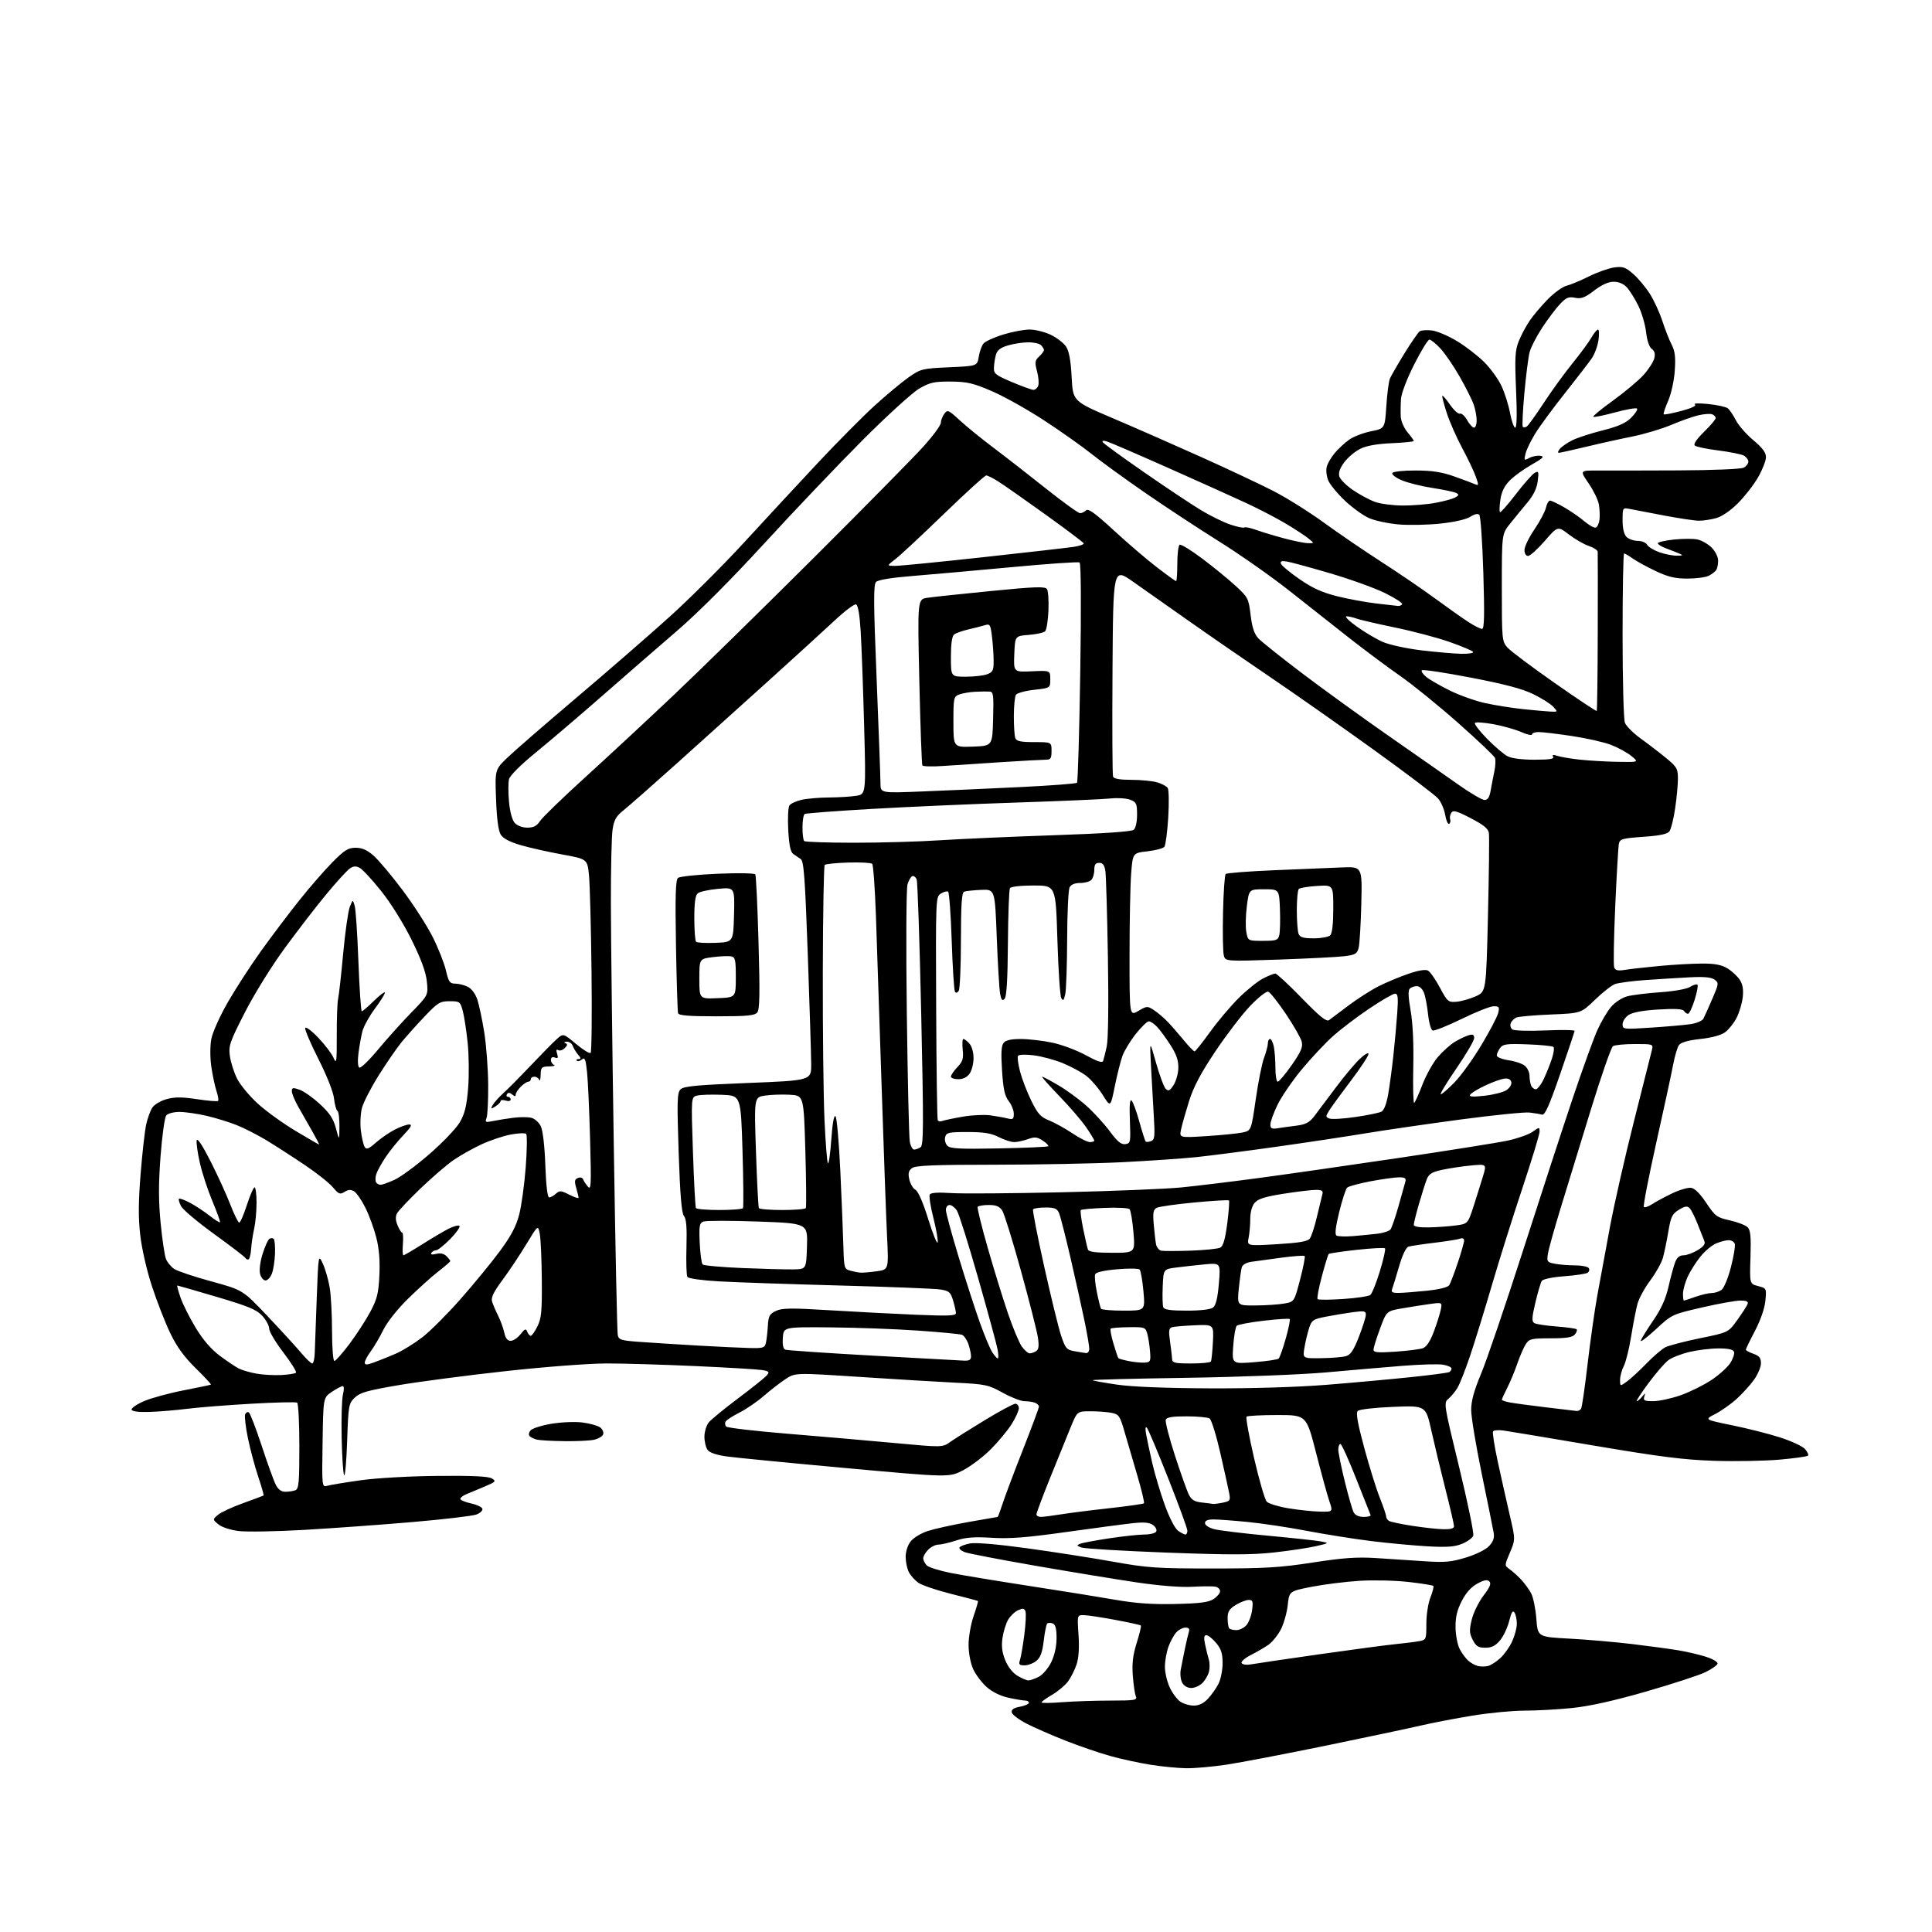 <?xml version="1.0" encoding="UTF-8" standalone="no"?>
<svg 
  version="1.1" 
  xmlns="http://www.w3.org/2000/svg" 
  xmlns:xlink="http://www.w3.org/1999/xlink" 
  xmlns:svg="http://www.w3.org/2000/svg"
  xmlns:rdf="http://www.w3.org/1999/02/22-rdf-syntax-ns#"
  xmlns:cc="http://creativecommons.org/ns#"
  xmlns:dc="http://purl.org/dc/elements/1.1/"
  viewBox="0 0 768 768"
  width="768"
  height="768"
>
<style>svg {background-color: white; }</style>"
<path stroke="none" fill="black" fill-rule="evenodd" d="M471.50,702.90C468.20,702.84 461.90,702.24 457.50,701.54C453.10,700.85 445.91,699.30 441.52,698.08C437.14,696.87 429.04,694.10 423.52,691.93C418.01,689.75 411.02,686.69 408.00,685.13C404.98,683.56 402.36,681.57 402.19,680.70C401.97,679.58 402.92,678.92 405.44,678.45C407.40,678.08 409.00,677.38 409.00,676.89C409.00,676.40 408.35,676.00 407.55,676.00C406.75,676.00 403.79,675.51 400.97,674.90C397.77,674.21 394.50,672.62 392.26,670.66C390.30,668.93 387.87,665.71 386.86,663.51C385.81,661.19 385.03,657.14 385.02,653.91C385.01,650.83 385.90,645.69 387.00,642.49C388.10,639.29 388.89,636.56 388.75,636.43C388.61,636.30 383.77,635.01 378.00,633.57C372.23,632.12 366.38,630.13 365.00,629.13C363.62,628.13 361.94,626.23 361.26,624.90C360.59,623.58 360.02,620.87 360.01,618.88C360.01,616.76 360.83,614.22 362.01,612.71C363.12,611.30 366.16,609.46 368.76,608.61C371.37,607.76 378.64,606.15 384.92,605.03C391.21,603.91 396.46,603.00 396.59,603.00C396.73,603.00 397.60,600.64 398.54,597.75C399.47,594.86 403.11,585.21 406.62,576.29C410.13,567.38 413.00,559.66 413.00,559.15C413.00,558.64 412.29,557.94 411.42,557.61C410.55,557.27 408.68,557.00 407.26,557.00C405.85,557.00 401.95,555.49 398.60,553.63C392.86,550.47 391.76,550.23 380.00,549.65C373.12,549.31 355.93,548.28 341.80,547.35C316.10,545.67 316.10,545.67 312.24,548.22C310.11,549.63 306.22,552.64 303.59,554.92C300.96,557.20 296.63,560.17 293.97,561.51C291.31,562.86 288.83,564.46 288.46,565.07C288.08,565.68 288.19,566.59 288.69,567.09C289.19,567.59 300.16,568.87 313.05,569.93C325.95,570.98 345.08,572.64 355.57,573.62C374.64,575.39 374.64,575.39 377.70,573.21C379.38,572.02 385.59,568.11 391.50,564.52C397.42,560.93 402.87,558.00 403.63,558.00C404.38,558.00 405.00,558.81 405.00,559.80C405.00,560.80 403.69,563.67 402.10,566.18C400.50,568.70 396.77,573.18 393.81,576.15C390.85,579.11 385.93,582.84 382.89,584.43C377.35,587.33 377.35,587.33 336.43,583.60C313.92,581.55 292.58,579.47 289.02,578.98C284.81,578.40 282.09,577.48 281.27,576.35C280.57,575.40 280.01,573.02 280.02,571.06C280.03,569.10 280.82,566.55 281.77,565.40C282.72,564.24 288.00,559.92 293.50,555.80C299.00,551.68 304.10,547.59 304.83,546.71C305.98,545.32 305.73,545.05 302.82,544.60C301.00,544.32 289.15,543.61 276.50,543.04C263.85,542.46 247.94,541.99 241.14,541.99C234.17,542.00 216.73,543.32 201.14,545.03C185.94,546.70 166.75,549.21 158.50,550.61C145.96,552.75 143.09,553.57 141.00,555.60C138.61,557.93 138.48,558.69 138.00,572.77C137.72,580.87 137.18,587.02 136.80,586.42C136.41,585.83 135.97,579.08 135.81,571.42C135.64,563.77 135.88,556.04 136.34,554.25C136.82,552.32 136.78,551.00 136.23,551.00C135.71,551.00 133.77,552.03 131.90,553.29C128.50,555.58 128.50,555.58 128.23,573.41C127.95,591.25 127.95,591.25 130.23,590.59C131.48,590.24 137.45,589.25 143.50,588.41C149.70,587.54 163.01,586.79 174.00,586.69C187.57,586.56 194.11,586.86 195.50,587.69C197.34,588.78 197.10,589.05 192.50,590.99C189.75,592.16 186.49,593.53 185.25,594.03C184.01,594.54 183.00,595.35 183.00,595.84C183.00,596.32 184.88,597.12 187.17,597.61C189.46,598.10 191.52,599.06 191.75,599.74C191.98,600.43 190.91,601.46 189.39,602.04C187.86,602.62 176.46,603.97 164.06,605.03C151.65,606.10 132.28,607.50 121.00,608.15C109.72,608.80 97.92,609.00 94.78,608.60C91.48,608.17 88.09,607.04 86.78,605.93C84.50,604.00 84.50,604.00 86.65,602.17C87.83,601.16 92.33,599.07 96.65,597.52C100.97,595.96 104.63,594.60 104.79,594.48C104.94,594.36 103.97,590.94 102.61,586.88C101.26,582.82 99.42,575.94 98.53,571.58C97.64,567.23 97.16,563.04 97.45,562.27C97.74,561.50 98.40,561.13 98.92,561.45C99.43,561.77 101.73,567.76 104.04,574.76C106.34,581.77 108.86,588.74 109.64,590.25C110.58,592.09 111.84,593.00 113.44,593.00C114.76,593.00 116.55,592.73 117.42,592.39C118.77,591.87 119.00,589.38 119.00,574.95C119.00,565.69 118.60,557.87 118.11,557.57C117.61,557.26 109.40,557.46 99.86,558.01C90.31,558.55 78.90,559.45 74.50,560.01C70.10,560.56 63.40,561.13 59.61,561.26C55.25,561.41 52.57,561.09 52.32,560.39C52.10,559.78 54.31,558.25 57.21,556.99C60.12,555.74 67.22,553.80 73.00,552.68C78.78,551.56 83.65,550.54 83.84,550.40C84.02,550.27 81.28,547.31 77.74,543.83C73.15,539.32 70.26,535.33 67.67,529.93C65.67,525.77 62.42,517.45 60.44,511.43C58.37,505.14 56.39,496.50 55.76,491.09C54.96,484.12 55.00,477.79 55.90,466.59C56.57,458.29 57.56,449.48 58.11,447.00C58.66,444.52 59.76,441.51 60.55,440.29C61.35,439.07 63.90,437.56 66.25,436.92C69.49,436.03 72.37,436.04 78.35,436.95C82.67,437.60 86.42,437.91 86.70,437.63C86.97,437.36 86.67,435.53 86.02,433.58C85.38,431.62 84.46,427.25 83.98,423.86C83.48,420.29 83.49,415.70 84.01,412.97C84.50,410.37 87.46,403.80 90.58,398.37C93.71,392.94 99.65,383.77 103.79,378.00C107.93,372.23 114.73,363.23 118.89,358.00C123.06,352.77 129.02,345.91 132.15,342.75C136.95,337.90 138.40,337.00 141.39,337.00C143.94,337.00 145.94,337.88 148.53,340.16C150.50,341.89 155.68,348.06 160.03,353.85C164.38,359.65 169.77,368.01 171.99,372.44C174.22,376.87 176.59,382.86 177.26,385.75C178.33,390.36 178.78,391.00 180.99,391.01C182.37,391.02 184.62,391.60 186.00,392.29C187.49,393.05 189.01,395.11 189.77,397.42C190.47,399.55 191.70,405.39 192.50,410.39C193.30,415.40 194.00,424.68 194.06,431.00C194.11,437.32 193.82,443.36 193.41,444.41C192.74,446.13 193.00,446.25 196.08,445.61C197.96,445.22 201.60,444.64 204.17,444.32C206.73,444.00 209.92,444.01 211.24,444.35C212.57,444.68 214.26,446.20 214.99,447.73C215.79,449.39 216.51,455.60 216.78,463.25C217.07,471.22 217.63,476.00 218.29,476.00C218.87,476.00 220.08,475.33 220.99,474.51C222.44,473.19 223.04,473.24 226.31,474.91C228.34,475.94 230.00,476.49 230.00,476.14C230.00,475.78 229.57,474.00 229.05,472.19C228.28,469.49 228.41,468.78 229.74,468.27C230.64,467.92 231.54,468.11 231.73,468.68C231.92,469.25 232.76,470.57 233.61,471.61C234.99,473.32 235.08,471.51 234.57,452.93C234.26,441.61 233.72,429.57 233.36,426.17C232.83,421.07 232.47,420.19 231.33,421.14C230.57,421.77 229.66,422.00 229.31,421.64C228.96,421.29 229.26,421.00 229.99,421.00C231.01,421.00 230.97,420.61 229.81,419.25C228.98,418.29 228.02,416.71 227.68,415.75C227.34,414.79 226.26,414.04 225.28,414.08C224.25,414.12 224.02,414.37 224.74,414.66C225.68,415.04 225.62,415.52 224.50,416.64C223.68,417.46 222.51,417.82 221.90,417.44C221.15,416.97 221.00,417.44 221.46,418.87C221.98,420.52 221.79,420.86 220.57,420.39C219.57,420.00 219.00,420.34 219.00,421.31C219.00,422.15 219.56,423.06 220.25,423.34C220.94,423.62 220.04,423.88 218.25,423.92C215.28,423.99 214.99,424.28 214.92,427.25C214.88,429.04 214.62,429.94 214.34,429.25C214.06,428.56 213.20,428.00 212.42,428.00C211.64,428.00 211.00,428.45 211.00,429.00C211.00,429.55 210.55,430.00 210.00,430.00C209.45,430.00 208.10,430.90 207.00,432.00C205.90,433.10 205.00,434.51 205.00,435.12C205.00,435.93 204.60,435.92 203.59,435.07C202.62,434.27 201.97,434.23 201.53,434.95C201.17,435.53 201.36,436.00 201.94,436.00C202.52,436.00 203.00,436.48 203.00,437.07C203.00,437.68 202.15,437.86 201.00,437.50C199.90,437.15 199.00,437.24 199.00,437.69C199.00,438.15 198.07,439.10 196.94,439.81C195.09,440.96 194.98,440.91 195.85,439.30C196.38,438.31 198.32,436.14 200.16,434.48C202.00,432.81 206.90,427.86 211.06,423.48C215.21,419.09 219.81,414.43 221.26,413.12C223.91,410.74 223.91,410.74 228.99,415.00C231.79,417.34 234.40,418.93 234.79,418.53C235.18,418.14 235.34,403.57 235.14,386.16C234.94,368.75 234.49,351.57 234.14,348.00C233.50,341.50 233.50,341.50 223.50,339.67C218.00,338.67 210.57,337.00 207.00,335.96C202.65,334.70 200.03,333.32 199.06,331.79C198.10,330.26 197.48,325.57 197.19,317.73C196.75,305.96 196.75,305.96 201.64,301.23C204.33,298.63 216.56,288.01 228.82,277.63C241.08,267.24 257.72,252.80 265.80,245.52C273.89,238.25 287.48,224.70 296.00,215.41C304.52,206.12 317.73,191.88 325.35,183.75C332.97,175.62 343.02,165.49 347.69,161.24C352.36,156.98 358.43,151.93 361.18,150.00C366.01,146.62 366.57,146.48 377.33,146.00C388.47,145.50 388.47,145.50 389.07,141.80C389.40,139.77 390.25,137.41 390.95,136.56C391.66,135.70 395.16,134.10 398.73,133.00C402.29,131.90 407.05,131.00 409.29,131.00C411.53,131.00 415.33,131.95 417.74,133.11C420.14,134.28 422.87,136.39 423.80,137.81C424.98,139.60 425.65,143.33 426.00,149.95C426.50,159.50 426.50,159.50 442.50,166.31C451.30,170.06 467.05,176.98 477.50,181.68C487.95,186.38 500.77,192.41 506.00,195.08C511.23,197.75 520.32,203.44 526.21,207.72C532.10,212.00 542.45,219.06 549.21,223.41C555.97,227.76 565.55,234.29 570.50,237.93C575.45,241.56 581.40,245.76 583.73,247.26C586.05,248.77 588.49,250.00 589.14,250.00C590.03,250.00 590.16,244.57 589.65,227.79C589.28,215.58 588.56,205.16 588.04,204.64C587.46,204.06 586.12,204.35 584.48,205.42C582.91,206.45 578.18,207.53 572.68,208.12C567.63,208.67 560.12,208.82 556.00,208.47C551.88,208.11 546.59,206.99 544.25,205.97C541.91,204.95 537.57,201.81 534.60,199.01C531.63,196.20 528.66,192.58 527.99,190.97C527.32,189.36 527.05,186.94 527.39,185.60C527.72,184.25 529.16,181.77 530.58,180.09C532.00,178.40 534.57,176.02 536.30,174.79C538.03,173.56 541.93,172.06 544.97,171.45C550.50,170.35 550.50,170.35 551.09,161.42C551.41,156.52 552.05,151.60 552.51,150.50C552.98,149.40 555.57,144.90 558.28,140.50C560.99,136.10 563.72,132.14 564.35,131.71C564.98,131.27 567.17,131.12 569.20,131.36C571.24,131.60 575.74,133.51 579.20,135.61C582.67,137.71 587.54,141.47 590.03,143.97C592.52,146.46 595.61,150.73 596.88,153.45C598.15,156.17 599.68,161.00 600.27,164.20C600.87,167.39 601.79,170.00 602.33,170.00C602.96,170.00 603.08,164.57 602.66,155.00C602.11,142.32 602.27,139.35 603.68,135.75C604.59,133.41 606.57,129.70 608.06,127.50C609.56,125.30 612.85,121.41 615.38,118.86C617.91,116.31 621.22,113.93 622.74,113.58C624.26,113.22 628.25,111.56 631.60,109.89C634.96,108.22 639.50,106.61 641.69,106.31C645.13,105.85 646.17,106.21 649.25,108.92C651.22,110.64 654.18,114.18 655.83,116.78C657.48,119.37 659.72,124.24 660.81,127.60C661.90,130.95 663.57,135.20 664.52,137.03C665.85,139.61 666.13,141.97 665.74,147.43C665.46,151.46 664.32,156.60 663.10,159.39C661.92,162.08 661.13,164.47 661.36,164.69C661.59,164.92 664.74,164.32 668.37,163.35C672.56,162.23 674.51,161.29 673.73,160.77C673.05,160.31 675.42,160.24 679.00,160.60C682.58,160.96 686.10,161.73 686.82,162.31C687.55,162.89 688.99,165.02 690.03,167.05C691.06,169.08 694.18,172.64 696.95,174.96C700.58,177.99 702.00,179.90 702.00,181.72C702.00,183.12 700.60,186.70 698.89,189.69C697.18,192.68 693.58,197.32 690.89,200.01C687.96,202.95 684.50,205.32 682.25,205.95C680.19,206.52 677.11,206.99 675.42,206.99C673.73,207.00 667.43,206.06 661.42,204.91C655.41,203.76 649.26,202.58 647.75,202.30C645.04,201.78 645.00,201.85 645.00,206.82C645.00,210.07 645.56,212.42 646.57,213.43C647.44,214.29 649.44,215.00 651.02,215.00C652.61,215.00 654.29,215.70 654.77,216.56C655.25,217.41 657.41,218.74 659.57,219.51C661.73,220.28 664.85,220.90 666.50,220.89C669.05,220.87 669.20,220.74 667.50,220.03C666.40,219.56 664.04,218.64 662.25,217.97C660.46,217.30 659.00,216.40 659.00,215.96C659.00,215.52 661.87,214.85 665.39,214.48C668.90,214.10 673.14,214.09 674.81,214.46C676.49,214.83 679.01,216.28 680.43,217.70C681.89,219.17 682.99,221.40 682.98,222.89C682.98,224.32 682.64,226.00 682.23,226.60C681.83,227.21 680.52,228.22 679.32,228.85C678.11,229.48 674.29,230.00 670.82,230.00C665.87,230.00 663.12,229.35 658.14,226.99C654.65,225.34 650.53,223.09 648.99,221.99C647.45,220.90 645.92,220.00 645.60,220.00C645.27,220.00 645.00,234.60 645.00,252.43C645.00,270.27 645.41,285.96 645.92,287.29C646.43,288.62 649.24,291.44 652.17,293.55C655.10,295.66 659.64,299.15 662.25,301.29C666.60,304.86 667.00,305.56 667.00,309.55C667.00,311.95 666.50,317.30 665.88,321.43C665.27,325.56 664.26,329.63 663.63,330.47C662.83,331.55 659.81,332.19 653.23,332.65C644.89,333.24 643.92,333.51 643.53,335.40C643.29,336.56 642.64,347.73 642.08,360.24C641.52,372.75 641.33,383.69 641.66,384.56C642.12,385.75 643.14,385.99 645.88,385.54C647.87,385.22 654.00,384.52 659.50,384.00C665.00,383.48 672.65,383.04 676.50,383.03C681.71,383.01 684.32,383.51 686.70,384.96C688.45,386.03 690.65,388.06 691.57,389.47C692.76,391.29 693.11,393.33 692.76,396.46C692.48,398.89 691.38,402.57 690.31,404.63C689.24,406.70 687.21,409.25 685.81,410.30C684.20,411.50 680.53,412.50 675.93,413.01C671.08,413.54 668.21,414.35 667.43,415.42C666.78,416.31 665.73,419.84 665.09,423.27C664.45,426.70 661.43,440.67 658.38,454.33C655.33,467.99 653.11,479.45 653.46,479.79C653.80,480.13 655.30,479.62 656.79,478.65C658.28,477.67 661.86,475.75 664.74,474.37C667.63,472.99 671.00,472.00 672.24,472.18C673.69,472.39 675.85,474.53 678.28,478.19C681.80,483.48 682.45,483.96 687.65,485.12C690.71,485.81 693.89,487.03 694.70,487.84C695.86,489.01 696.10,491.56 695.84,499.83C695.50,510.34 695.50,510.34 698.87,511.23C702.22,512.11 702.24,512.15 701.77,517.07C701.48,520.09 699.86,524.75 697.65,528.99C695.64,532.81 694.00,536.21 694.00,536.52C694.00,536.84 695.35,537.57 697.00,538.15C699.35,538.97 700.00,539.79 700.00,541.95C700.00,543.46 698.72,546.45 697.16,548.60C695.60,550.74 692.47,554.17 690.21,556.21C687.94,558.25 684.16,560.90 681.80,562.11C677.50,564.31 677.50,564.31 688.50,566.56C694.55,567.79 703.14,569.97 707.59,571.40C712.04,572.82 716.50,574.89 717.50,576.00C718.50,577.11 719.03,578.30 718.68,578.66C718.32,579.01 713.19,579.72 707.27,580.24C701.35,580.75 689.75,580.96 681.50,580.70C669.48,580.31 660.05,579.13 634.00,574.71C616.12,571.68 599.82,568.96 597.77,568.67C595.72,568.37 593.80,568.52 593.50,568.99C593.21,569.47 594.07,574.95 595.42,581.18C596.77,587.41 598.90,596.88 600.14,602.24C602.41,611.98 602.41,611.98 600.22,617.16C598.03,622.33 598.03,622.33 600.05,623.75C601.16,624.53 603.21,626.36 604.60,627.83C605.99,629.30 607.82,631.79 608.65,633.37C609.49,634.94 610.42,639.49 610.72,643.47C611.27,650.71 611.27,650.71 623.88,651.38C630.82,651.75 642.12,652.73 649.00,653.56C655.88,654.38 664.20,655.52 667.50,656.08C670.80,656.64 675.66,657.79 678.30,658.64C680.94,659.50 682.95,660.71 682.76,661.35C682.57,661.98 680.41,663.49 677.96,664.70C675.50,665.91 664.90,669.37 654.38,672.40C641.52,676.10 631.91,678.24 625.02,678.95C619.39,679.53 610.90,680.00 606.14,680.00C601.39,680.00 592.05,680.89 585.39,681.98C578.74,683.06 569.51,684.83 564.89,685.91C560.28,686.98 543.23,690.59 527.00,693.93C510.77,697.26 493.00,700.66 487.50,701.49C482.00,702.31 474.80,702.95 471.50,702.90zM474.54,678.00C476.62,678.00 478.47,677.10 480.20,675.25C481.61,673.74 483.50,671.06 484.39,669.30C485.27,667.54 486.00,663.86 486.00,661.13C486.00,657.24 485.44,655.48 483.41,653.08C481.99,651.38 480.25,650.00 479.55,650.00C478.60,650.00 478.47,650.96 479.06,653.75C479.49,655.81 480.16,658.51 480.53,659.73C480.91,660.96 480.94,663.11 480.59,664.51C480.24,665.91 479.06,667.94 477.97,669.03C476.89,670.11 474.89,671.00 473.54,671.00C472.04,671.00 470.62,670.16 469.93,668.86C469.30,667.69 469.05,665.32 469.38,663.61C469.71,661.90 470.44,658.25 471.00,655.50C471.57,652.75 472.28,649.71 472.58,648.75C472.98,647.50 472.59,647.00 471.22,647.00C470.17,647.00 468.52,647.87 467.56,648.93C466.60,650.00 465.20,652.58 464.45,654.68C463.70,656.78 463.08,660.30 463.07,662.50C463.05,664.70 463.89,668.35 464.91,670.62C465.94,672.88 467.83,675.47 469.11,676.37C470.40,677.27 472.84,678.00 474.54,678.00zM422.25,676.65C426.79,676.30 435.39,676.01 441.36,676.01C451.30,676.00 452.15,675.85 451.50,674.25C451.10,673.29 450.57,669.58 450.30,666.00C449.95,661.18 450.36,657.83 451.87,653.04C453.00,649.49 453.73,646.40 453.50,646.16C453.27,645.93 448.67,644.92 443.29,643.92C437.90,642.91 432.31,642.07 430.84,642.04C428.19,642.00 428.19,642.00 428.73,649.84C429.08,654.93 428.81,659.04 427.97,661.59C427.26,663.74 425.74,666.78 424.59,668.35C423.44,669.91 420.59,672.32 418.25,673.69C415.91,675.07 414.00,676.44 414.00,676.74C414.00,677.05 417.71,677.01 422.25,676.65zM408.80,668.00C409.51,668.00 411.38,667.34 412.95,666.53C414.54,665.70 416.72,663.14 417.90,660.71C419.21,658.00 420.00,654.41 420.00,651.15C420.00,647.37 419.57,645.77 418.46,645.35C417.61,645.02 416.62,645.04 416.27,645.40C415.92,645.75 415.30,648.83 414.90,652.24C414.35,656.85 413.60,658.90 411.97,660.22C410.77,661.20 408.65,662.00 407.27,662.00C405.13,662.00 404.87,661.68 405.49,659.75C405.88,658.51 406.65,654.00 407.20,649.73C407.75,645.45 407.94,641.29 407.63,640.48C407.18,639.32 406.57,639.24 404.70,640.09C403.40,640.68 401.62,642.37 400.76,643.84C399.90,645.30 398.89,648.54 398.52,651.03C398.03,654.29 398.32,656.77 399.57,659.89C400.62,662.51 402.52,664.96 404.40,666.10C406.11,667.14 408.08,667.99 408.80,668.00zM591.50,662.26C592.60,661.99 594.79,660.59 596.38,659.14C597.96,657.69 600.09,654.70 601.10,652.50C602.12,650.30 602.96,647.15 602.96,645.50C602.97,643.85 602.56,641.85 602.05,641.05C601.37,639.97 600.82,640.83 599.92,644.39C599.26,647.03 597.62,650.49 596.27,652.09C594.45,654.25 592.95,655.00 590.44,655.00C587.66,655.00 586.76,654.44 585.45,651.90C584.09,649.27 584.03,648.05 585.04,643.82C585.70,641.08 587.80,636.80 589.70,634.30C592.26,630.95 592.87,629.47 592.05,628.65C591.22,627.82 589.97,628.04 587.26,629.51C584.82,630.83 582.74,633.16 581.06,636.45C579.19,640.09 578.55,642.86 578.60,646.95C578.65,650.00 579.38,653.85 580.24,655.50C581.09,657.15 582.63,659.24 583.65,660.15C584.67,661.05 586.40,662.01 587.50,662.27C588.60,662.53 590.40,662.53 591.50,662.26zM497.36,661.60C499.09,661.28 511.30,659.48 524.50,657.60C537.70,655.72 551.42,653.89 555.00,653.54C558.58,653.18 562.74,652.66 564.25,652.37C566.91,651.86 567.00,651.63 567.00,645.44C567.00,641.87 567.72,637.25 568.63,634.98C569.52,632.74 570.03,630.69 569.76,630.42C569.48,630.15 565.04,629.44 559.88,628.85C554.72,628.26 546.00,628.06 540.50,628.39C535.00,628.73 526.45,629.80 521.50,630.76C512.50,632.52 512.50,632.52 511.90,638.01C511.58,641.03 510.35,645.37 509.18,647.67C508.00,649.96 505.80,652.71 504.27,653.79C502.75,654.86 499.57,656.71 497.21,657.91C494.81,659.12 493.21,660.54 493.58,661.13C493.94,661.72 495.61,661.92 497.36,661.60zM491.51,648.00C492.71,648.00 494.47,647.13 495.43,646.08C496.39,645.02 497.42,642.32 497.72,640.08C498.19,636.56 498.01,636.00 496.38,636.00C495.35,636.01 493.04,636.90 491.25,637.99C488.63,639.59 488.00,640.61 488.00,643.32C488.00,645.16 488.30,646.97 488.67,647.33C489.03,647.70 490.31,648.00 491.51,648.00zM467.17,637.61C477.03,637.39 480.42,636.96 482.42,635.64C483.84,634.71 485.00,633.32 485.00,632.55C485.00,631.78 484.21,630.97 483.25,630.75C482.29,630.53 478.12,630.53 474.00,630.77C469.36,631.03 460.97,630.37 452.00,629.05C444.02,627.87 425.93,624.90 411.80,622.45C397.66,620.00 384.92,617.54 383.49,617.00C382.05,616.45 381.13,615.60 381.43,615.12C381.73,614.63 383.62,613.92 385.63,613.54C387.85,613.12 396.79,613.88 408.39,615.48C418.90,616.92 434.25,619.32 442.50,620.80C456.12,623.25 459.76,623.50 482.00,623.50C502.81,623.50 508.81,623.14 521.89,621.12C533.88,619.27 539.39,618.88 546.89,619.35C552.17,619.69 560.84,620.25 566.14,620.61C574.31,621.16 576.83,620.94 582.68,619.16C586.69,617.95 590.56,616.03 591.92,614.59C593.59,612.81 594.11,611.32 593.76,609.31C593.50,607.76 591.38,597.30 589.06,586.06C586.73,574.81 584.83,563.34 584.82,560.56C584.81,556.90 585.91,552.87 588.79,546.00C590.98,540.77 598.48,518.73 605.46,497.00C612.44,475.27 621.32,448.05 625.21,436.50C629.09,424.95 633.48,412.80 634.97,409.50C636.46,406.20 638.90,402.05 640.41,400.27C641.95,398.45 644.75,396.61 646.82,396.06C648.85,395.52 654.77,394.79 660.00,394.43C665.52,394.04 670.48,393.16 671.84,392.30C673.12,391.50 674.44,391.11 674.77,391.43C675.09,391.76 674.58,394.49 673.63,397.51C672.68,400.53 671.50,403.00 671.01,403.00C670.52,403.00 669.80,402.49 669.41,401.86C668.93,401.07 665.81,400.90 659.30,401.29C653.17,401.65 649.03,402.41 647.44,403.45C646.10,404.33 645.00,405.99 645.00,407.14C645.00,409.19 645.26,409.22 656.25,408.50C662.44,408.10 669.48,407.48 671.89,407.13C674.31,406.79 676.65,405.82 677.09,405.00C677.54,404.18 679.13,400.63 680.64,397.13C683.27,391.02 683.31,390.70 681.55,389.41C680.25,388.46 677.38,388.20 671.61,388.50C667.15,388.73 659.23,389.22 654.00,389.59C648.77,389.96 643.38,390.68 642.00,391.18C640.62,391.69 637.02,394.51 634.00,397.45C628.50,402.78 628.50,402.78 616.50,403.28C609.90,403.55 603.75,404.09 602.83,404.47C601.91,404.84 600.88,405.87 600.54,406.75C600.21,407.62 600.51,408.74 601.22,409.24C601.92,409.73 607.79,409.90 614.25,409.62C620.71,409.33 625.97,409.41 625.93,409.80C625.89,410.18 623.30,417.93 620.17,427.00C615.85,439.53 614.13,443.40 612.99,443.08C612.17,442.85 609.92,442.48 608.00,442.25C606.08,442.03 593.92,443.25 581.00,444.97C568.08,446.69 550.98,449.17 543.00,450.49C535.02,451.81 518.83,454.25 507.00,455.91C495.18,457.58 481.00,459.40 475.50,459.98C470.00,460.55 456.73,461.46 446.00,462.00C435.27,462.53 412.52,462.98 395.44,462.99C371.27,463.00 363.98,463.29 362.57,464.32C361.17,465.35 360.92,466.37 361.46,468.83C361.85,470.58 362.95,472.44 363.90,472.95C364.98,473.52 366.93,478.02 369.01,484.69C370.87,490.64 372.54,494.76 372.74,493.87C372.94,492.97 372.16,488.56 371.02,484.07C369.87,479.59 369.24,475.42 369.61,474.82C370.05,474.11 372.95,473.92 377.94,474.26C382.15,474.55 402.00,474.41 422.05,473.95C442.10,473.49 463.45,472.63 469.50,472.03C475.55,471.43 489.05,469.80 499.50,468.40C509.95,467.01 535.15,463.40 555.50,460.38C575.85,457.36 595.65,454.21 599.50,453.37C603.35,452.53 607.74,450.96 609.25,449.89C611.96,447.97 612.00,447.97 612.00,449.88C612.00,450.94 608.88,461.19 605.06,472.66C601.24,484.12 595.82,501.38 593.01,511.00C590.20,520.62 586.34,533.13 584.44,538.79C582.54,544.45 580.23,550.30 579.31,551.79C578.38,553.28 576.77,555.21 575.72,556.08C573.86,557.61 573.96,558.28 580.04,583.26C583.46,597.34 585.99,609.59 585.65,610.48C585.31,611.36 583.33,612.80 581.26,613.66C578.33,614.89 575.30,615.12 567.50,614.69C562.00,614.38 551.88,613.44 545.00,612.59C538.12,611.73 526.65,609.91 519.50,608.54C512.35,607.17 501.84,605.59 496.14,605.02C490.45,604.46 484.26,604.00 482.39,604.00C480.08,604.00 479.00,604.47 479.00,605.46C479.00,606.31 480.56,607.32 482.75,607.88C484.81,608.41 494.38,609.57 504.00,610.46C513.62,611.35 523.08,612.37 525.00,612.73C528.50,613.38 528.50,613.38 523.00,614.65C519.98,615.34 512.48,616.46 506.34,617.14C497.57,618.11 488.45,618.11 463.66,617.18C446.33,616.52 431.14,615.62 429.91,615.16C427.90,614.42 427.86,614.27 429.47,613.65C430.45,613.27 435.70,612.30 441.12,611.48C446.55,610.67 452.76,610.00 454.93,610.00C457.11,610.00 459.20,609.48 459.59,608.85C459.99,608.21 459.45,607.05 458.40,606.27C457.00,605.22 454.93,605.01 450.50,605.47C447.20,605.82 435.27,607.40 424.00,608.98C408.16,611.21 401.41,611.73 394.31,611.30C387.29,610.86 383.94,611.12 380.12,612.36C377.37,613.26 374.20,614.00 373.06,614.00C371.93,614.00 370.10,614.90 369.00,616.00C367.90,617.10 367.00,618.64 367.00,619.43C367.00,620.21 367.64,621.50 368.42,622.28C369.20,623.06 373.59,624.43 378.17,625.32C382.75,626.22 396.85,628.54 409.50,630.49C422.15,632.44 437.45,634.90 443.50,635.96C451.43,637.35 458.04,637.82 467.17,637.61zM471.22,610.00C471.65,610.00 472.00,609.31 472.00,608.47C472.00,607.63 468.59,598.30 464.41,587.72C460.24,577.15 456.41,568.06 455.89,567.53C455.32,566.93 455.20,567.88 455.58,570.03C455.92,571.94 457.02,577.10 458.02,581.50C459.03,585.90 461.28,593.44 463.02,598.26C464.89,603.41 467.08,607.64 468.32,608.51C469.49,609.33 470.79,610.00 471.22,610.00zM573.75,607.90C576.64,607.97 578.00,607.58 578.00,606.69C578.00,605.97 576.46,599.33 574.58,591.94C572.70,584.55 570.18,574.05 568.97,568.61C566.77,558.72 566.77,558.72 553.80,559.25C546.46,559.55 540.35,560.25 539.73,560.87C538.94,561.66 539.65,565.71 542.31,575.55C544.34,583.03 547.12,591.96 548.50,595.40C549.87,598.84 551.00,602.16 551.00,602.77C551.00,603.38 551.51,604.20 552.13,604.58C552.75,604.97 556.92,605.85 561.38,606.54C565.85,607.23 571.41,607.85 573.75,607.90zM413.75,602.99C414.71,602.99 418.21,602.55 421.52,602.01C424.82,601.47 433.55,600.36 440.90,599.55C448.25,598.73 454.48,597.85 454.74,597.59C455.01,597.33 453.79,592.25 452.04,586.31C450.29,580.36 447.99,572.52 446.94,568.88C445.18,562.82 444.75,562.20 441.88,561.63C440.16,561.28 436.38,561.00 433.49,561.00C428.23,561.00 428.23,561.00 425.65,567.25C424.24,570.69 420.59,579.68 417.54,587.23C414.49,594.79 412.00,601.43 412.00,601.98C412.00,602.54 412.79,603.00 413.75,602.99zM542.12,603.00C543.79,603.00 545.02,602.66 544.83,602.25C544.65,601.84 542.06,595.31 539.08,587.75C536.10,580.19 533.29,574.00 532.83,574.00C532.37,574.00 532.00,575.01 532.00,576.25C532.00,577.49 533.17,583.22 534.59,588.98C536.01,594.75 537.60,600.26 538.12,601.23C538.71,602.33 540.23,603.00 542.12,603.00zM524.69,600.89C529.88,601.00 529.88,601.00 528.44,596.75C527.64,594.41 525.27,585.75 523.15,577.50C519.31,562.50 519.31,562.50 507.74,562.50C501.37,562.50 495.87,562.79 495.52,563.15C495.16,563.51 496.51,570.93 498.52,579.65C500.53,588.37 502.80,596.15 503.56,596.94C504.32,597.73 508.22,598.92 512.22,599.58C516.23,600.24 521.84,600.83 524.69,600.89zM482.12,597.83C482.47,597.92 484.20,597.71 485.98,597.35C488.97,596.76 489.17,596.47 488.63,593.60C488.31,591.90 486.72,584.70 485.10,577.61C483.48,570.52 481.56,564.34 480.83,563.87C480.10,563.41 476.00,563.02 471.72,563.02C466.05,563.00 463.79,563.37 463.41,564.37C463.12,565.12 464.77,571.53 467.06,578.62C469.36,585.70 471.86,592.71 472.61,594.19C473.66,596.24 474.89,596.97 477.74,597.27C479.81,597.49 481.78,597.74 482.12,597.83zM224.12,572.88C219.38,572.82 214.60,572.55 213.50,572.29C212.40,572.02 211.09,571.42 210.59,570.95C210.05,570.43 210.18,569.49 210.90,568.62C211.56,567.82 215.27,566.63 219.14,565.98C223.01,565.32 228.55,565.09 231.47,565.45C234.39,565.82 237.57,566.70 238.55,567.41C239.53,568.13 240.07,569.38 239.75,570.21C239.43,571.04 237.73,572.00 235.96,572.36C234.19,572.71 228.87,572.95 224.12,572.88zM626.69,560.88C627.35,560.95 628.17,560.54 628.51,559.98C628.86,559.41 630.02,551.43 631.09,542.23C632.17,533.03 633.90,520.77 634.95,515.00C636.00,509.23 638.24,497.07 639.93,488.00C641.61,478.93 645.96,459.80 649.58,445.50C653.20,431.20 656.40,418.49 656.70,417.25C657.22,415.07 657.00,415.00 649.87,415.02C645.81,415.02 641.91,415.40 641.19,415.86C640.47,416.32 636.51,427.67 632.39,441.09C628.27,454.52 622.87,472.11 620.39,480.20C617.92,488.28 615.64,496.43 615.34,498.30C614.82,501.50 614.99,501.75 618.02,502.35C619.80,502.71 623.42,503.00 626.07,503.00C628.71,503.00 631.19,503.50 631.57,504.11C631.95,504.72 631.71,505.56 631.05,505.97C630.39,506.38 626.20,507.00 621.74,507.34C616.90,507.71 613.32,508.47 612.85,509.23C612.42,509.93 611.28,513.79 610.33,517.82C608.94,523.70 608.85,525.29 609.89,525.93C610.59,526.37 614.55,526.98 618.68,527.29C622.81,527.60 626.44,528.11 626.74,528.41C627.04,528.71 626.72,529.64 626.02,530.48C625.07,531.62 622.67,532.00 616.40,532.00C608.78,532.00 607.91,532.20 606.54,534.30C605.71,535.57 604.18,539.08 603.14,542.10C602.10,545.12 600.29,549.47 599.12,551.76C597.96,554.05 597.00,556.14 597.00,556.41C597.00,556.69 598.46,557.18 600.25,557.51C602.04,557.84 608.45,558.70 614.50,559.43C620.55,560.16 626.04,560.81 626.69,560.88zM650.63,557.00C650.99,557.00 651.93,556.21 652.72,555.25C654.09,553.58 654.14,553.58 653.61,555.25C653.15,556.73 653.72,557.00 657.28,556.98C659.60,556.97 664.48,555.91 668.11,554.62C671.75,553.34 677.23,550.62 680.30,548.59C683.37,546.55 686.76,543.49 687.84,541.78C688.93,540.07 689.58,538.07 689.30,537.34C688.95,536.44 686.94,536.01 683.14,536.02C680.04,536.02 674.86,536.65 671.63,537.41C668.39,538.17 664.60,539.65 663.19,540.70C661.79,541.75 658.24,545.85 655.31,549.81C652.38,553.76 650.27,557.00 650.63,557.00zM481.01,551.89C497.80,551.96 515.92,551.40 527.51,550.47C537.95,549.63 552.98,548.26 560.90,547.43C568.83,546.61 575.69,545.69 576.15,545.41C576.62,545.12 577.00,544.48 577.00,543.99C577.00,543.49 575.54,542.82 573.75,542.50C571.96,542.17 564.65,542.37 557.50,542.94C550.35,543.52 536.62,544.69 527.00,545.56C517.24,546.43 492.78,547.38 471.72,547.70C450.93,548.01 434.11,548.44 434.32,548.66C434.54,548.87 438.94,549.67 444.11,550.42C450.07,551.29 463.56,551.82 481.01,551.89zM646.75,549.15C648.26,548.05 651.75,544.84 654.50,542.00C657.25,539.16 660.62,536.27 662.00,535.56C663.38,534.86 669.57,533.24 675.78,531.97C687.05,529.67 687.05,529.67 690.60,524.73C692.54,522.02 694.38,519.17 694.68,518.40C695.07,517.37 694.32,517.00 691.86,516.99C690.01,516.99 683.13,518.22 676.56,519.74C664.66,522.49 664.59,522.52 658.13,528.50C654.56,531.80 651.91,533.77 652.24,532.88C652.57,531.98 654.84,528.33 657.28,524.77C660.40,520.22 662.18,516.23 663.28,511.39C664.14,507.60 665.32,503.26 665.90,501.75C666.62,499.87 667.67,499.00 669.23,499.00C670.48,498.99 673.00,498.08 674.84,496.96C677.32,495.44 678.00,494.48 677.46,493.21C677.07,492.27 675.87,489.25 674.80,486.50C673.73,483.75 672.32,480.95 671.66,480.27C670.72,479.30 669.82,479.43 667.40,480.90C664.71,482.54 664.19,483.62 663.18,489.63C662.54,493.41 661.57,498.10 661.02,500.06C660.46,502.02 658.20,506.05 655.99,509.02C653.78,511.98 651.50,516.15 650.92,518.30C650.34,520.44 649.22,526.23 648.42,531.18C647.62,536.12 646.30,541.46 645.48,543.03C644.67,544.61 644.00,547.08 644.00,548.52C644.00,551.14 644.00,551.14 646.75,549.15zM111.75,546.60C114.64,546.46 117.29,546.04 117.65,545.68C118.01,545.33 115.76,541.71 112.65,537.65C109.54,533.60 107.00,529.32 107.00,528.15C107.00,526.99 105.76,524.69 104.25,523.05C101.99,520.60 98.75,519.25 86.15,515.53C77.71,513.04 70.65,511.00 70.46,511.00C70.28,511.00 70.85,513.14 71.74,515.75C72.63,518.36 75.34,523.78 77.78,527.79C80.71,532.63 83.94,536.38 87.35,538.92C90.18,541.03 93.57,543.30 94.87,543.98C96.18,544.65 99.33,545.58 101.87,546.03C104.42,546.49 108.86,546.75 111.75,546.60zM148.75,541.56C150.81,540.81 154.67,539.26 157.32,538.11C159.97,536.96 164.69,534.04 167.82,531.64C170.94,529.23 177.82,522.37 183.09,516.38C188.37,510.40 195.39,501.83 198.70,497.35C203.13,491.35 205.16,487.52 206.38,482.85C207.29,479.36 208.46,470.88 208.98,464.01C209.50,457.15 209.58,451.18 209.15,450.75C208.73,450.33 205.93,450.44 202.94,451.01C199.95,451.58 194.70,453.35 191.27,454.96C187.85,456.56 182.89,459.35 180.27,461.16C177.65,462.96 171.75,468.04 167.17,472.43C162.59,476.83 158.39,481.27 157.84,482.30C157.14,483.60 157.20,485.08 158.04,487.09C158.70,488.69 159.53,490.00 159.88,490.00C160.23,490.00 160.35,492.02 160.16,494.50C159.96,496.98 160.05,499.00 160.37,499.00C160.68,499.00 163.99,497.07 167.72,494.71C171.45,492.35 176.17,489.55 178.21,488.50C180.25,487.45 182.25,486.91 182.65,487.31C183.05,487.71 181.40,490.06 178.98,492.52C176.56,494.98 174.03,497.00 173.35,497.00C172.67,497.00 171.83,497.47 171.48,498.04C171.06,498.71 171.73,498.85 173.39,498.44C175.06,498.02 176.47,498.33 177.47,499.33C178.31,500.17 179.00,501.05 179.00,501.29C179.00,501.54 176.86,503.39 174.25,505.41C171.64,507.43 166.23,512.30 162.23,516.23C158.01,520.38 153.90,525.55 152.42,528.58C151.01,531.45 148.77,535.28 147.43,537.09C146.10,538.90 145.00,540.96 145.00,541.65C145.00,542.65 145.78,542.63 148.75,541.56zM124.12,542.00C124.60,542.00 125.05,540.09 125.12,537.75C125.19,535.41 125.54,525.62 125.91,516.00C126.57,498.50 126.57,498.50 128.36,502.40C129.35,504.55 130.57,508.82 131.07,511.90C131.58,514.98 131.99,522.79 131.99,529.25C132.00,535.73 132.41,541.00 132.92,541.00C133.43,541.00 136.12,537.96 138.91,534.25C141.69,530.54 145.42,524.80 147.18,521.50C149.91,516.41 150.46,514.20 150.81,506.96C151.09,501.13 150.71,496.37 149.59,491.96C148.69,488.41 146.73,483.05 145.23,480.05C143.73,477.05 141.71,474.13 140.75,473.56C139.50,472.81 138.43,472.87 136.97,473.79C135.16,474.92 134.63,474.71 132.31,471.95C130.87,470.24 125.82,466.24 121.09,463.06C116.37,459.88 109.57,455.51 106.00,453.33C102.42,451.16 97.03,448.41 94.00,447.21C90.97,446.01 85.58,444.36 82.00,443.53C78.42,442.71 73.64,442.02 71.37,442.01C69.05,442.01 66.74,442.61 66.09,443.39C65.46,444.15 64.44,451.45 63.82,459.61C62.99,470.65 63.00,477.44 63.85,486.16C64.48,492.60 65.43,499.00 65.95,500.38C66.48,501.76 67.98,503.59 69.28,504.45C70.58,505.30 77.24,507.53 84.08,509.39C96.50,512.79 96.50,512.79 106.31,523.14C111.70,528.84 117.72,535.41 119.68,537.75C121.64,540.09 123.64,542.00 124.12,542.00zM455.00,541.66C457.31,541.51 457.47,541.17 457.16,537.25C456.98,534.92 456.49,531.77 456.08,530.25C455.35,527.59 455.11,527.50 448.67,527.58C445.00,527.62 441.78,527.88 441.51,528.16C441.23,528.43 441.73,531.10 442.61,534.08C443.49,537.06 444.38,539.68 444.59,539.91C444.80,540.13 446.67,540.65 448.74,541.06C450.81,541.47 453.62,541.74 455.00,541.66zM473.44,542.00C477.53,542.00 481.09,541.66 481.34,541.25C481.59,540.84 481.95,537.35 482.15,533.50C482.50,526.50 482.50,526.50 475.00,526.82C470.88,526.99 466.79,527.33 465.93,527.58C464.63,527.94 464.49,528.93 465.11,533.26C465.52,536.14 465.89,539.29 465.93,540.25C465.99,541.75 467.05,542.00 473.44,542.00zM498.61,541.49C503.50,541.10 507.85,540.46 508.28,540.06C508.71,539.67 509.98,536.08 511.11,532.09C512.24,528.10 512.94,524.61 512.67,524.34C512.40,524.07 507.75,524.37 502.34,525.00C496.93,525.64 492.10,526.54 491.62,527.01C491.14,527.48 490.51,531.08 490.23,535.03C489.72,542.20 489.72,542.20 498.61,541.49zM383.25,540.88C385.30,540.97 386.00,540.53 386.00,539.15C386.00,538.13 385.52,535.92 384.93,534.23C384.34,532.54 383.20,530.91 382.40,530.60C381.59,530.29 373.64,529.53 364.72,528.92C355.80,528.30 340.18,527.73 330.00,527.65C311.50,527.50 311.50,527.50 311.19,531.76C310.99,534.58 311.33,536.19 312.19,536.52C312.91,536.79 328.57,537.86 347.00,538.89C365.43,539.92 381.74,540.81 383.25,540.88zM396.63,540.00C396.96,540.00 396.92,538.37 396.54,536.37C396.17,534.37 392.71,521.66 388.85,508.12C385.00,494.58 381.19,482.49 380.40,481.25C379.60,480.01 378.29,479.00 377.48,479.00C376.66,479.00 376.00,479.88 376.00,480.95C376.00,482.03 378.26,490.36 381.02,499.48C383.78,508.59 387.58,520.35 389.46,525.61C391.34,530.87 393.59,536.26 394.46,537.58C395.33,538.91 396.31,540.00 396.63,540.00zM525.16,539.90C529.20,539.85 533.61,539.49 534.97,539.11C536.88,538.58 538.05,536.85 540.16,531.46C541.65,527.63 542.90,523.70 542.94,522.72C542.99,521.14 542.39,521.01 537.77,521.62C534.90,522.01 530.06,522.81 527.02,523.41C521.95,524.41 521.41,524.78 520.37,528.00C519.75,529.92 518.92,533.41 518.53,535.75C517.82,540.00 517.82,540.00 525.16,539.90zM409.32,537.98C409.97,537.98 411.12,537.58 411.88,537.10C412.90,536.45 413.08,535.04 412.58,531.66C412.20,529.15 409.19,517.28 405.88,505.30C402.58,493.31 399.22,482.49 398.42,481.25C397.31,479.55 396.00,479.00 393.04,479.00C390.88,479.00 388.91,479.34 388.65,479.75C388.40,480.17 390.18,487.48 392.63,496.00C395.07,504.53 398.68,516.23 400.65,522.00C402.62,527.77 405.11,533.74 406.18,535.25C407.26,536.76 408.67,537.99 409.32,537.98zM431.75,537.87C432.44,537.94 433.00,537.15 433.00,536.11C433.00,535.07 432.13,530.01 431.06,524.86C430.00,519.71 427.51,508.52 425.54,500.00C423.57,491.48 421.52,483.49 421.00,482.25C420.21,480.40 419.26,480.00 415.58,480.00C413.13,480.00 410.91,480.34 410.66,480.75C410.40,481.16 412.39,491.36 415.07,503.41C417.75,515.45 420.77,527.83 421.80,530.91C423.49,535.98 423.98,536.56 427.08,537.12C428.96,537.46 431.06,537.80 431.75,537.87zM554.75,537.31C559.56,536.98 564.47,536.35 565.66,535.92C567.07,535.39 568.55,533.14 569.98,529.34C571.17,526.15 572.40,522.23 572.73,520.62C573.31,517.69 573.31,517.69 568.41,518.36C565.71,518.73 560.72,519.51 557.33,520.10C551.17,521.18 551.17,521.18 548.58,528.15C547.16,531.98 546.00,535.74 546.00,536.51C546.00,537.64 547.65,537.79 554.75,537.31zM297.73,535.85C303.43,535.99 304.00,535.81 304.47,533.75C304.75,532.51 305.09,529.48 305.24,527.01C305.46,523.14 305.91,522.32 308.43,521.12C310.88,519.95 314.37,519.90 329.93,520.85C340.14,521.47 355.59,522.28 364.25,522.64C376.76,523.17 380.00,523.04 380.00,522.02C380.00,521.31 379.49,519.04 378.87,516.97C377.88,513.66 377.29,513.14 373.87,512.60C371.74,512.25 353.76,511.54 333.92,511.01C314.07,510.48 292.45,509.74 285.88,509.37C279.02,508.98 273.64,508.23 273.25,507.60C272.87,506.99 272.70,501.65 272.88,495.72C273.10,487.92 272.83,484.50 271.88,483.36C270.95,482.23 270.35,475.14 269.78,458.19C269.09,437.59 269.18,434.39 270.52,433.04C271.77,431.79 276.84,431.31 297.28,430.50C322.50,429.50 322.50,429.50 322.46,423.00C322.44,419.43 321.83,399.85 321.11,379.50C320.02,348.94 319.54,342.33 318.31,341.50C317.49,340.95 316.15,340.02 315.31,339.44C314.24,338.69 313.67,335.94 313.34,329.94C313.09,325.30 313.30,320.90 313.80,320.18C314.30,319.45 316.46,318.45 318.60,317.95C320.75,317.45 325.65,317.03 329.50,317.01C333.35,316.99 338.24,316.69 340.37,316.34C344.24,315.70 344.24,315.70 343.51,288.60C343.11,273.69 342.49,256.81 342.14,251.08C341.72,244.24 341.08,240.52 340.28,240.26C339.60,240.03 335.77,242.92 331.76,246.68C327.74,250.43 315.99,261.15 305.65,270.50C295.30,279.85 278.88,294.63 269.17,303.36C259.45,312.08 249.86,320.51 247.86,322.10C244.93,324.43 244.09,325.90 243.51,329.74C243.11,332.36 242.81,345.52 242.83,359.00C242.86,372.48 243.38,416.12 244.00,456.00C244.61,495.88 245.32,529.47 245.56,530.66C245.95,532.60 246.83,532.88 254.25,533.42C258.79,533.75 269.02,534.40 277.00,534.86C284.98,535.32 294.30,535.77 297.73,535.85zM203.01,533.00C204.02,533.00 205.78,531.82 206.91,530.38C208.64,528.19 209.07,528.03 209.59,529.38C209.93,530.27 210.56,531.00 210.99,531.00C211.42,531.00 212.61,529.31 213.64,527.25C215.22,524.07 215.48,521.29 215.38,508.87C215.32,500.83 214.96,492.59 214.58,490.56C213.89,486.87 213.89,486.87 209.16,494.69C206.56,498.98 202.30,505.38 199.69,508.89C196.18,513.62 195.12,515.83 195.61,517.39C195.96,518.55 197.04,521.08 198.01,523.00C198.97,524.92 200.07,527.96 200.46,529.75C200.94,531.99 201.73,533.00 203.01,533.00zM446.68,521.00C455.23,521.00 455.23,521.00 454.53,513.25C454.14,508.99 453.47,505.13 453.03,504.67C452.60,504.21 448.55,504.16 444.04,504.56C438.78,505.02 435.65,505.74 435.33,506.58C435.06,507.29 435.37,510.49 436.03,513.69C436.68,516.89 437.42,519.84 437.67,520.25C437.92,520.66 441.97,521.00 446.68,521.00zM471.78,521.00C477.33,521.00 481.21,520.53 482.22,519.75C483.34,518.88 484.03,516.00 484.52,510.25C485.21,502.01 485.21,502.01 478.85,502.61C475.36,502.94 470.25,503.51 467.50,503.87C462.50,504.52 462.50,504.52 462.20,511.41C462.04,515.20 462.13,518.91 462.42,519.65C462.80,520.64 465.28,521.00 471.78,521.00zM499.13,518.94C503.19,518.91 508.30,518.57 510.50,518.18C514.50,517.47 514.50,517.47 516.81,508.63C518.09,503.77 518.90,499.56 518.62,499.28C518.34,499.01 514.15,499.31 509.30,499.96C504.46,500.60 499.06,501.35 497.31,501.60C495.43,501.88 493.91,502.78 493.62,503.78C493.35,504.73 492.82,508.54 492.44,512.25C491.77,519.00 491.77,519.00 499.13,518.94zM533.92,516.37C539.19,516.02 544.05,515.30 544.72,514.77C545.39,514.24 547.11,509.98 548.53,505.30C549.96,500.62 550.87,496.54 550.56,496.23C550.25,495.92 545.20,496.19 539.34,496.83C533.47,497.47 528.45,498.22 528.18,498.48C527.91,498.75 526.68,502.77 525.44,507.41C524.20,512.06 523.45,516.11 523.77,516.43C524.09,516.75 528.66,516.73 533.92,516.37zM669.37,517.00C669.58,517.00 671.66,516.33 674.00,515.50C676.34,514.67 679.23,514.00 680.43,514.00C681.64,514.00 683.40,513.43 684.35,512.73C685.32,512.02 686.97,507.99 688.10,503.60C689.21,499.28 689.88,495.12 689.59,494.37C689.30,493.62 688.20,493.00 687.15,493.00C686.09,493.00 683.86,493.58 682.18,494.28C680.50,494.99 677.69,497.35 675.93,499.53C674.18,501.71 671.91,505.30 670.89,507.50C669.88,509.70 669.03,512.74 669.02,514.25C669.01,515.76 669.17,517.00 669.37,517.00zM556.14,513.95C557.99,513.92 563.04,513.52 567.37,513.07C572.16,512.56 575.57,511.71 576.10,510.87C576.58,510.12 578.10,506.12 579.48,502.00C580.87,497.87 582.00,493.88 582.00,493.14C582.00,492.34 581.38,492.02 580.49,492.37C579.66,492.69 575.04,493.43 570.24,494.01C565.43,494.59 560.78,495.29 559.90,495.56C558.91,495.85 557.47,498.89 556.14,503.45C554.96,507.53 553.72,511.57 553.39,512.43C552.91,513.67 553.49,513.99 556.14,513.95zM105.54,509.00C104.72,509.00 103.74,507.82 103.38,506.37C103.00,504.84 103.42,501.49 104.40,498.40C105.32,495.47 106.54,492.78 107.11,492.43C107.67,492.09 108.44,492.11 108.82,492.49C109.19,492.86 109.42,495.50 109.32,498.34C109.22,501.19 108.67,504.75 108.09,506.26C107.52,507.77 106.37,509.00 105.54,509.00zM342.11,505.90C343.00,505.96 345.87,505.71 348.50,505.35C353.27,504.69 353.27,504.69 352.62,491.60C352.27,484.39 351.28,457.12 350.43,431.00C349.58,404.88 348.57,374.65 348.19,363.83C347.80,353.01 347.14,343.81 346.71,343.38C346.29,342.96 342.02,342.73 337.22,342.87C332.42,343.02 328.20,343.44 327.84,343.82C327.47,344.19 327.13,363.40 327.08,386.50C327.03,409.60 327.33,436.00 327.75,445.17C328.16,454.34 328.78,462.11 329.12,462.45C329.46,462.79 330.06,458.50 330.46,452.92C330.91,446.50 331.53,443.13 332.13,443.73C332.65,444.25 333.51,454.09 334.05,465.59C334.58,477.09 335.12,490.53 335.26,495.46C335.49,504.07 335.60,504.44 338.00,505.11C339.38,505.49 341.22,505.85 342.11,505.90zM315.50,504.60C320.50,504.50 320.50,504.50 320.79,495.40C321.07,486.29 321.07,486.29 301.28,485.58C290.39,485.19 280.66,485.19 279.64,485.58C278.03,486.20 277.84,487.24 278.15,494.07C278.35,498.34 278.87,502.20 279.31,502.65C279.76,503.09 286.95,503.73 295.31,504.08C303.66,504.42 312.75,504.66 315.50,504.60zM98.86,500.59C98.46,500.83 97.87,500.59 97.54,500.06C97.21,499.52 91.63,495.25 85.15,490.57C78.67,485.88 72.76,480.91 72.01,479.53C71.27,478.14 70.88,476.79 71.14,476.53C71.40,476.26 73.39,476.99 75.56,478.15C77.73,479.31 81.21,481.60 83.30,483.25C85.38,484.89 87.25,486.07 87.45,485.87C87.64,485.67 86.29,481.90 84.44,477.50C82.60,473.10 80.35,466.27 79.46,462.32C78.56,458.36 77.99,454.31 78.18,453.32C78.41,452.18 80.46,455.26 83.63,461.50C86.43,467.00 89.98,474.76 91.52,478.75C93.06,482.74 94.67,486.00 95.10,486.00C95.53,486.00 96.90,482.85 98.14,479.00C99.38,475.15 100.76,472.00 101.20,472.00C101.64,472.00 101.99,474.81 101.98,478.25C101.96,481.69 101.53,486.31 101.02,488.52C100.51,490.73 99.98,494.25 99.84,496.34C99.70,498.43 99.26,500.34 98.86,500.59zM442.10,498.00C451.26,498.00 451.26,498.00 450.55,489.75C450.16,485.21 449.47,481.12 449.02,480.65C448.57,480.18 444.14,479.95 439.18,480.15C434.22,480.34 429.93,480.73 429.65,481.01C429.37,481.29 429.79,484.67 430.59,488.51C431.38,492.36 432.23,496.06 432.48,496.75C432.80,497.63 435.68,498.00 442.10,498.00zM473.40,497.15C478.95,496.96 484.23,496.41 485.11,495.94C486.25,495.33 487.05,492.51 487.85,486.36C488.47,481.56 488.77,477.44 488.53,477.19C488.28,476.95 482.10,477.31 474.79,478.00C467.48,478.69 460.74,479.64 459.82,480.12C458.45,480.83 458.23,482.05 458.63,486.75C458.90,489.91 459.32,493.48 459.56,494.68C459.80,495.87 460.74,497.00 461.65,497.18C462.55,497.35 467.84,497.34 473.40,497.15zM507.60,494.59C516.38,494.06 519.80,493.49 520.66,492.37C521.30,491.55 522.57,487.64 523.50,483.68C524.43,479.73 525.40,475.71 525.66,474.75C526.04,473.36 525.50,473.00 523.06,473.00C521.36,473.00 515.60,473.69 510.24,474.53C502.84,475.70 500.08,476.57 498.75,478.14C497.68,479.41 497.00,481.88 497.00,484.49C497.00,486.83 496.71,490.22 496.35,492.02C495.69,495.29 495.69,495.29 507.60,494.59zM537.91,491.37C540.99,491.11 545.38,490.68 547.67,490.41C549.96,490.13 552.25,489.36 552.75,488.70C553.25,488.04 554.68,483.90 555.92,479.50C557.15,475.10 558.39,470.71 558.65,469.75C559.03,468.37 558.51,468.00 556.18,468.00C554.55,468.00 549.46,468.71 544.86,469.57C540.26,470.44 536.05,471.58 535.50,472.12C534.95,472.65 533.54,477.00 532.36,481.79C530.91,487.68 530.56,490.71 531.27,491.16C531.85,491.52 534.84,491.62 537.91,491.37zM567.75,487.91C570.91,487.86 575.75,487.53 578.50,487.16C583.50,486.50 583.50,486.50 585.77,479.50C587.01,475.65 588.69,470.30 589.50,467.61C590.98,462.71 590.98,462.71 584.74,463.30C581.31,463.63 576.18,464.40 573.35,465.01C569.18,465.91 567.99,466.64 567.15,468.81C566.57,470.29 565.18,474.70 564.05,478.61C562.92,482.52 562.00,486.23 562.00,486.86C562.00,487.59 564.06,487.97 567.75,487.91zM286.00,481.00C290.89,481.00 295.09,480.66 295.35,480.25C295.60,479.84 295.52,469.60 295.16,457.50C294.50,435.50 294.50,435.50 287.01,435.20C282.89,435.04 278.44,435.17 277.12,435.51C274.72,436.11 274.72,436.11 275.45,457.80C275.85,469.73 276.39,479.83 276.65,480.24C276.91,480.66 281.11,481.00 286.00,481.00zM311.00,481.00C315.89,481.00 320.08,480.66 320.33,480.25C320.57,479.84 320.49,469.60 320.14,457.50C319.50,435.50 319.50,435.50 314.00,435.18C310.98,435.01 306.54,435.15 304.14,435.51C299.78,436.15 299.78,436.15 300.51,457.83C300.91,469.75 301.43,479.84 301.67,480.25C301.92,480.66 306.11,481.00 311.00,481.00zM151.31,470.98C151.96,470.97 154.46,470.07 156.85,468.98C159.25,467.89 165.47,463.31 170.69,458.78C175.90,454.26 181.33,448.58 182.75,446.17C184.75,442.75 185.49,439.73 186.08,432.67C186.49,427.66 186.42,419.53 185.91,414.60C185.40,409.67 184.52,403.92 183.95,401.82C182.97,398.17 182.74,398.00 178.74,398.00C174.92,398.00 174.05,398.53 168.84,404.00C165.70,407.30 161.57,411.92 159.65,414.25C157.74,416.59 153.66,422.51 150.58,427.41C147.51,432.31 144.50,438.14 143.90,440.35C143.31,442.57 143.10,446.67 143.45,449.45C143.80,452.24 144.48,455.15 144.96,455.93C145.67,457.08 146.53,456.74 149.45,454.18C151.43,452.44 154.83,450.11 156.99,449.01C159.15,447.90 161.71,447.00 162.67,447.00C163.97,447.00 163.37,448.09 160.35,451.25C158.11,453.59 154.93,457.52 153.28,460.00C151.63,462.48 149.96,465.51 149.57,466.74C149.19,467.97 149.15,469.44 149.49,469.99C149.84,470.55 150.65,470.99 151.31,470.98zM363.36,456.98C363.99,456.98 365.14,456.56 365.92,456.07C367.14,455.30 367.18,447.90 366.20,403.23C365.57,374.67 364.76,350.54 364.40,349.61C364.05,348.68 363.27,348.08 362.68,348.27C362.09,348.47 361.22,349.95 360.74,351.57C360.25,353.18 360.13,376.01 360.47,402.50C360.80,428.90 361.33,451.96 361.65,453.75C361.96,455.54 362.74,456.99 363.36,456.98zM397.11,456.51C407.61,456.30 416.42,455.92 416.69,455.65C416.95,455.38 415.97,454.37 414.50,453.41C412.25,451.94 411.32,451.84 408.59,452.83C406.81,453.47 404.36,454.00 403.14,454.00C401.92,454.00 399.16,453.10 397.00,452.00C394.00,450.47 391.11,450.00 384.66,450.00C377.05,450.00 376.18,450.20 375.71,452.02C375.42,453.13 375.82,454.68 376.60,455.46C377.76,456.62 381.57,456.81 397.11,456.51zM126.82,454.97C127.00,454.98 125.80,452.64 124.15,449.75C122.50,446.86 120.00,442.48 118.59,440.00C117.18,437.52 116.02,434.74 116.01,433.80C116.00,432.34 116.43,432.25 119.06,433.17C120.74,433.76 124.38,436.32 127.15,438.87C131.03,442.44 132.49,444.65 133.53,448.50C134.87,453.50 134.87,453.50 134.93,447.81C134.97,444.68 134.61,441.88 134.13,441.58C133.66,441.29 133.04,439.06 132.77,436.63C132.47,434.02 129.93,427.60 126.59,421.00C123.46,414.83 121.10,409.27 121.33,408.64C121.56,408.01 123.89,409.75 126.51,412.50C129.13,415.25 131.86,418.85 132.59,420.50C133.77,423.19 133.90,422.26 133.87,411.50C133.84,404.90 134.09,398.38 134.41,397.00C134.73,395.62 135.64,387.52 136.42,379.00C137.21,370.48 138.40,362.15 139.05,360.50C140.25,357.50 140.25,357.50 141.00,360.10C141.41,361.52 142.08,371.54 142.48,382.35C142.89,393.16 143.49,402.00 143.82,402.00C144.15,402.00 146.35,400.11 148.71,397.79C151.07,395.48 153.00,394.05 153.00,394.61C153.00,395.18 151.19,398.06 148.98,401.02C146.78,403.98 144.56,408.00 144.06,409.95C143.57,411.90 142.86,415.81 142.50,418.64C142.11,421.69 142.24,424.03 142.83,424.39C143.37,424.73 146.71,421.52 150.25,417.25C153.79,412.99 159.74,406.37 163.46,402.55C170.24,395.60 170.24,395.60 169.68,390.17C169.29,386.41 167.44,381.34 163.63,373.62C160.46,367.20 155.39,359.04 151.61,354.31C148.02,349.80 144.16,345.62 143.03,345.01C141.46,344.17 140.49,344.24 138.99,345.30C137.90,346.06 133.74,350.62 129.75,355.44C125.76,360.25 118.33,369.89 113.23,376.85C107.97,384.03 101.12,395.08 97.37,402.40C91.31,414.25 90.82,415.68 91.39,419.80C91.72,422.26 93.01,426.31 94.25,428.78C95.48,431.25 99.20,435.73 102.50,438.73C105.80,441.73 112.55,446.61 117.50,449.56C122.45,452.51 126.65,454.95 126.82,454.97zM447.33,454.81C449.40,454.51 449.48,454.10 449.15,445.50C448.91,439.31 449.12,436.81 449.84,437.50C450.40,438.05 451.79,441.83 452.91,445.89C454.03,449.96 455.17,453.50 455.43,453.77C455.70,454.03 456.66,453.96 457.57,453.61C459.02,453.06 459.16,451.73 458.63,443.24C458.30,437.88 457.80,429.00 457.52,423.50C457.01,413.50 457.01,413.50 459.55,422.50C460.94,427.45 462.67,432.09 463.38,432.81C464.46,433.89 465.01,433.63 466.50,431.35C467.50,429.83 468.36,426.76 468.41,424.52C468.48,421.55 467.64,419.11 465.30,415.47C463.55,412.73 461.17,409.48 460.01,408.25C458.86,407.01 457.37,406.00 456.69,406.00C456.01,406.00 453.67,408.26 451.49,411.01C449.31,413.77 446.91,417.71 446.18,419.76C445.44,421.82 444.07,427.27 443.14,431.87C441.44,440.23 441.44,440.23 438.36,435.27C436.66,432.55 433.70,429.11 431.78,427.64C429.85,426.17 425.62,423.90 422.39,422.58C419.15,421.27 413.97,419.88 410.87,419.50C407.65,419.10 405.00,419.20 404.67,419.73C404.35,420.24 404.73,423.08 405.51,426.04C406.29,428.99 408.30,434.20 409.97,437.60C412.54,442.80 413.67,444.05 417.08,445.41C419.31,446.31 423.46,448.60 426.30,450.52C429.15,452.43 432.27,454.00 433.24,454.00C434.21,454.00 435.00,453.74 435.00,453.43C435.00,453.12 433.57,450.75 431.82,448.18C430.07,445.61 425.26,440.01 421.14,435.75C417.02,431.49 413.93,428.00 414.27,428.00C414.61,428.00 417.55,429.55 420.79,431.46C424.03,433.36 429.06,437.04 431.95,439.65C434.85,442.25 439.00,446.80 441.19,449.75C444.18,453.80 445.68,455.04 447.33,454.81zM479.64,451.62C485.61,451.24 492.05,450.59 493.94,450.18C497.38,449.44 497.38,449.44 499.18,436.97C500.17,430.11 501.65,422.68 502.49,420.47C503.32,418.25 504.00,415.66 504.00,414.72C504.00,413.77 504.39,413.00 504.88,413.00C505.36,413.00 506.03,414.41 506.38,416.12C506.72,417.84 507.00,421.67 507.00,424.62C507.00,427.58 507.42,430.00 507.92,430.00C508.43,430.00 510.93,427.02 513.48,423.38C517.15,418.12 517.97,416.21 517.47,414.13C517.12,412.68 514.29,407.71 511.17,403.07C508.05,398.44 504.89,394.45 504.14,394.20C503.39,393.96 500.14,396.54 496.90,399.94C493.67,403.33 487.45,411.47 483.07,418.02C477.31,426.64 474.44,432.07 472.67,437.71C471.33,442.00 469.90,447.03 469.50,448.91C468.77,452.31 468.77,452.31 479.64,451.62zM507.75,448.51C509.26,448.27 512.64,447.81 515.26,447.48C519.05,447.00 520.51,446.23 522.46,443.69C523.80,441.93 527.59,436.90 530.86,432.50C534.14,428.10 538.44,422.95 540.41,421.05C542.44,419.11 544.00,418.20 544.00,418.98C544.00,419.73 540.91,424.43 537.13,429.42C533.34,434.42 529.47,439.73 528.52,441.24C526.88,443.82 526.88,444.02 528.49,444.64C529.43,445.00 534.09,444.72 538.85,444.02C543.61,443.33 548.24,442.37 549.14,441.90C550.19,441.36 551.18,438.75 551.86,434.77C552.45,431.32 553.37,424.45 553.90,419.50C554.44,414.55 555.12,407.01 555.42,402.75C555.87,396.46 555.71,395.00 554.55,395.00C553.77,395.00 549.16,397.67 544.32,400.92C539.47,404.18 532.95,409.13 529.84,411.92C526.73,414.72 521.14,420.67 517.42,425.17C513.71,429.66 509.39,435.96 507.83,439.18C506.28,442.40 505.00,445.91 505.00,446.99C505.00,448.57 505.54,448.86 507.75,448.51zM374.61,445.60C375.39,445.30 378.99,444.54 382.62,443.91C386.25,443.27 391.19,443.03 393.61,443.36C396.02,443.69 399.12,444.24 400.50,444.59C402.66,445.13 403.00,444.88 403.00,442.74C403.00,441.38 402.09,439.11 400.98,437.70C399.41,435.70 398.81,433.00 398.33,425.60C397.87,418.58 398.04,415.66 398.97,414.53C399.84,413.48 402.02,413.01 405.87,413.02C408.97,413.03 414.59,413.69 418.37,414.49C422.14,415.29 428.12,417.53 431.65,419.47C436.12,421.93 438.20,422.62 438.51,421.75C438.75,421.06 439.39,418.48 439.94,416.00C440.54,413.26 440.73,399.37 440.41,380.50C440.13,363.45 439.67,348.04 439.40,346.25C439.04,343.86 438.39,343.00 436.95,343.00C435.48,343.00 435.00,343.69 435.00,345.80C435.00,347.34 434.46,349.14 433.80,349.80C433.14,350.46 431.13,351.00 429.34,351.00C427.23,351.00 425.75,351.62 425.17,352.75C424.68,353.71 424.24,362.96 424.21,373.30C424.17,383.64 423.83,393.50 423.45,395.22C422.90,397.71 422.59,398.02 421.87,396.74C421.38,395.86 420.69,385.43 420.33,373.57C419.68,352.00 419.68,352.00 410.90,352.00C405.84,352.00 401.84,352.45 401.47,353.05C401.11,353.63 400.75,363.51 400.66,375.00C400.55,389.54 400.14,396.26 399.32,397.08C398.41,397.99 398.00,397.48 397.54,394.88C397.22,393.02 396.62,382.95 396.22,372.50C395.50,353.50 395.50,353.50 390.00,353.74C386.98,353.87 383.94,354.19 383.25,354.46C382.31,354.82 382.00,359.63 381.98,373.72C381.98,384.05 381.58,393.11 381.11,393.86C380.55,394.74 380.02,394.85 379.60,394.17C379.25,393.59 378.67,384.53 378.32,374.02C377.97,363.52 377.32,354.70 376.88,354.43C376.44,354.15 375.15,354.51 374.01,355.22C371.97,356.49 371.95,357.00 372.14,400.50C372.24,424.70 372.53,444.87 372.77,445.32C373.01,445.77 373.84,445.89 374.61,445.60zM562.16,438.40C562.53,438.17 564.01,434.90 565.45,431.13C566.89,427.37 569.63,422.45 571.55,420.21C573.47,417.97 576.49,415.26 578.27,414.18C580.05,413.11 582.51,411.92 583.75,411.55C585.50,411.02 586.00,411.26 586.00,412.66C586.00,413.64 582.82,419.07 578.94,424.72C575.06,430.38 572.26,435.00 572.73,435.00C573.19,435.00 575.66,432.86 578.20,430.25C580.75,427.64 585.53,421.00 588.83,415.50C592.13,410.00 595.15,404.26 595.53,402.75C596.14,400.31 595.94,400.00 593.77,400.00C592.42,400.00 586.68,402.27 581.00,405.05C575.33,407.82 570.15,409.89 569.49,409.64C568.84,409.38 568.02,406.50 567.68,403.24C567.34,399.97 566.61,396.10 566.06,394.65C565.47,393.12 564.28,392.00 563.22,392.00C562.22,392.00 560.94,392.46 560.39,393.01C559.70,393.70 559.82,396.54 560.75,401.76C561.62,406.71 562.00,414.79 561.80,424.16C561.63,432.22 561.79,438.63 562.16,438.40zM590.10,435.58C593.62,435.19 597.54,434.19 598.81,433.37C600.10,432.53 600.97,431.13 600.77,430.19C600.54,429.06 599.61,428.59 598.00,428.77C596.68,428.93 593.23,430.16 590.35,431.53C587.47,432.89 584.80,434.52 584.41,435.15C583.89,435.99 585.40,436.10 590.10,435.58zM610.50,433.00C611.20,433.00 612.67,431.09 613.75,428.75C614.84,426.41 616.28,422.78 616.96,420.68C617.64,418.58 617.89,416.56 617.52,416.18C617.14,415.81 612.51,415.34 607.23,415.15C598.89,414.84 597.45,415.03 596.31,416.59C595.59,417.57 595.00,418.92 595.00,419.58C595.00,420.24 597.12,421.09 599.75,421.48C602.36,421.86 605.29,422.88 606.25,423.74C607.21,424.61 608.00,426.33 608.00,427.57C608.00,428.82 608.27,430.55 608.61,431.42C608.94,432.29 609.79,433.00 610.50,433.00zM380.94,429.00C379.32,429.00 378.00,428.53 378.00,427.96C378.00,427.38 379.16,425.69 380.57,424.21C382.71,421.95 383.06,420.80 382.69,417.25C382.45,414.91 382.57,413.00 382.97,413.00C383.37,413.00 384.43,413.82 385.35,414.83C386.30,415.88 387.00,418.34 387.00,420.61C387.00,422.78 386.30,425.56 385.44,426.78C384.43,428.22 382.85,429.00 380.94,429.00zM474.87,417.94C475.22,417.90 477.98,414.44 481.00,410.24C484.02,406.04 489.15,399.97 492.39,396.75C495.63,393.53 500.00,390.02 502.10,388.95C504.20,387.88 506.39,387.00 506.96,387.00C507.53,387.00 512.26,391.39 517.47,396.75C524.71,404.19 527.28,406.26 528.33,405.50C529.09,404.95 532.59,402.33 536.10,399.67C539.62,397.02 544.98,393.59 548.00,392.06C551.02,390.53 556.34,388.31 559.81,387.12C563.89,385.72 566.66,385.27 567.68,385.84C568.54,386.32 570.66,389.37 572.39,392.61C575.36,398.18 575.72,398.48 578.93,398.22C580.80,398.07 584.23,397.11 586.55,396.08C590.77,394.22 590.77,394.22 591.49,363.86C591.89,347.16 592.06,332.44 591.86,331.15C591.59,329.39 589.75,327.89 584.65,325.25C579.06,322.35 577.64,321.96 576.91,323.10C576.42,323.87 576.22,325.05 576.47,325.72C576.71,326.39 576.52,327.18 576.04,327.47C575.57,327.77 574.87,326.18 574.49,323.95C574.11,321.71 572.84,318.77 571.65,317.40C570.47,316.04 558.92,307.30 546.00,297.99C533.08,288.68 514.40,275.57 504.50,268.87C494.60,262.16 480.07,252.13 472.22,246.59C464.36,241.04 454.46,234.07 450.22,231.11C442.50,225.72 442.50,225.72 442.24,266.61C442.09,289.10 442.19,308.06 442.46,308.75C442.78,309.58 445.21,310.00 449.73,310.00C453.46,310.00 458.05,310.44 459.94,310.98C461.82,311.52 463.73,312.53 464.19,313.23C464.65,313.93 464.74,319.23 464.39,325.00C464.03,330.77 463.34,336.01 462.86,336.62C462.37,337.24 459.34,338.04 456.13,338.41C450.29,339.07 450.29,339.07 449.65,347.28C449.30,351.80 449.01,366.40 449.01,379.72C449.00,403.93 449.00,403.93 452.51,401.86C455.88,399.87 456.14,399.86 458.67,401.52C460.12,402.47 462.48,404.45 463.92,405.92C465.35,407.38 468.26,410.70 470.38,413.29C472.50,415.88 474.52,417.97 474.87,417.94zM284.85,404.00C273.80,404.00 269.84,403.68 269.54,402.75C269.33,402.06 268.95,389.92 268.71,375.76C268.37,356.00 268.56,349.78 269.52,348.98C270.20,348.42 277.27,347.67 285.23,347.33C293.47,346.97 299.93,347.09 300.25,347.60C300.55,348.10 301.13,360.31 301.53,374.74C302.11,395.21 301.99,401.30 301.01,402.49C299.99,403.71 296.94,404.00 284.85,404.00zM285.25,396.79C292.50,396.50 292.50,396.50 292.50,388.51C292.50,381.49 292.27,380.48 290.62,380.16C289.58,379.97 286.32,380.10 283.37,380.47C278.00,381.14 278.00,381.14 278.00,389.12C278.00,397.09 278.00,397.09 285.25,396.79zM508.29,381.45C487.08,382.18 487.08,382.18 486.47,379.72C486.13,378.37 485.99,370.71 486.17,362.71C486.35,354.71 486.83,347.83 487.23,347.43C487.63,347.03 496.41,346.35 506.73,345.92C517.05,345.48 529.10,344.99 533.50,344.81C541.50,344.50 541.50,344.50 541.14,359.35C540.94,367.51 540.46,375.39 540.07,376.85C539.45,379.14 538.69,379.58 534.43,380.11C531.72,380.44 519.96,381.04 508.29,381.45zM284.46,374.79C291.50,374.50 291.50,374.50 291.79,363.60C292.07,352.70 292.07,352.70 285.42,353.33C281.76,353.67 278.15,354.46 277.38,355.10C276.40,355.91 276.00,358.75 276.00,364.96C276.00,369.75 276.32,373.98 276.71,374.37C277.09,374.76 280.58,374.95 284.46,374.79zM502.03,374.00C507.35,374.00 508.02,373.77 508.53,371.75C508.84,370.51 508.96,365.89 508.80,361.50C508.50,353.50 508.50,353.50 502.50,353.50C496.50,353.50 496.50,353.50 495.64,360.23C495.16,363.93 495.07,368.55 495.43,370.48C496.09,374.00 496.09,374.00 502.03,374.00zM522.27,373.00C525.20,373.00 528.14,372.46 528.80,371.80C529.56,371.04 530.00,367.17 530.00,361.18C530.00,351.77 530.00,351.77 523.54,352.18C519.98,352.40 516.72,352.94 516.29,353.38C515.85,353.81 515.50,357.62 515.50,361.83C515.50,366.05 515.82,370.29 516.22,371.25C516.78,372.61 518.13,373.00 522.27,373.00zM339.59,335.00C350.18,335.00 365.51,334.56 373.67,334.02C381.83,333.49 402.18,332.59 418.90,332.02C438.35,331.36 449.79,330.59 450.65,329.87C451.45,329.21 452.00,326.74 452.00,323.85C452.00,319.43 451.73,318.85 449.25,317.90C447.74,317.32 444.25,317.10 441.50,317.40C438.75,317.71 422.10,318.43 404.50,319.01C386.90,319.59 360.86,320.73 346.62,321.55C332.39,322.37 320.35,323.28 319.87,323.58C319.39,323.88 319.00,326.27 319.00,328.89C319.00,331.52 319.30,333.97 319.67,334.33C320.03,334.70 329.00,335.00 339.59,335.00zM209.63,329.00C212.12,329.00 213.39,328.34 214.68,326.36C215.63,324.91 223.85,316.96 232.95,308.69C242.05,300.42 257.82,285.77 268.00,276.13C278.18,266.49 303.15,242.01 323.50,221.72C343.85,201.44 363.54,181.45 367.25,177.31C370.96,173.17 374.00,169.01 374.00,168.08C374.00,167.15 374.61,165.54 375.36,164.52C376.65,162.76 377.00,162.91 381.61,167.16C384.30,169.63 390.32,174.53 395.00,178.04C399.68,181.56 409.03,188.83 415.79,194.22C422.55,199.60 428.65,204.00 429.34,204.00C430.03,204.00 431.11,203.49 431.74,202.86C432.58,202.02 435.36,204.03 442.69,210.78C448.08,215.75 455.77,222.34 459.77,225.41C463.76,228.49 467.25,231.00 467.52,231.00C467.78,231.00 468.00,227.88 468.00,224.06C468.00,220.24 468.42,216.86 468.92,216.55C469.43,216.23 473.51,218.74 477.99,222.11C482.46,225.48 488.42,230.35 491.22,232.93C496.10,237.42 496.34,237.89 497.14,244.47C497.73,249.44 498.59,252.00 500.23,253.77C501.48,255.11 509.48,261.48 518.00,267.93C526.52,274.37 541.83,285.44 552.00,292.52C562.17,299.60 574.51,308.22 579.41,311.69C584.30,315.16 589.12,318.00 590.11,318.00C591.41,318.00 592.09,316.95 592.56,314.25C592.92,312.19 593.58,308.76 594.03,306.63C594.48,304.50 594.59,302.10 594.29,301.30C593.98,300.51 587.39,294.24 579.63,287.38C571.88,280.52 561.52,272.12 556.61,268.71C551.70,265.29 542.69,258.58 536.59,253.80C530.49,249.01 519.68,240.49 512.56,234.85C505.44,229.22 492.84,220.38 484.56,215.20C476.28,210.02 462.98,201.27 455.00,195.75C447.02,190.24 437.48,183.31 433.80,180.36C430.11,177.41 421.68,171.45 415.06,167.12C408.44,162.79 399.09,157.56 394.28,155.49C386.79,152.27 384.44,151.73 377.92,151.68C371.31,151.64 369.65,152.01 365.40,154.48C362.70,156.05 352.60,165.24 342.95,174.91C333.29,184.59 315.74,203.02 303.95,215.88C290.39,230.66 277.53,243.54 269.00,250.88C261.57,257.27 248.30,268.81 239.50,276.52C230.70,284.23 218.88,294.32 213.23,298.93C206.98,304.03 202.72,308.27 202.34,309.76C202.01,311.11 202.01,315.15 202.34,318.75C202.71,322.74 203.61,326.01 204.63,327.14C205.62,328.24 207.67,329.00 209.63,329.00zM366.75,314.61C375.96,314.25 393.40,313.46 405.50,312.88C417.60,312.29 427.78,311.52 428.12,311.16C428.47,310.80 429.05,291.08 429.42,267.33C429.83,240.76 429.72,223.95 429.15,223.59C428.63,223.27 416.35,224.12 401.85,225.48C387.36,226.83 369.66,228.41 362.53,228.98C354.47,229.62 349.07,230.51 348.26,231.32C347.19,232.39 347.22,239.29 348.48,270.06C349.31,290.65 350.00,309.25 350.00,311.39C350.00,315.29 350.00,315.29 366.75,314.61zM374.82,304.49C370.60,304.79 366.93,304.69 366.66,304.27C366.40,303.84 365.86,288.81 365.45,270.86C364.72,238.22 364.72,238.22 368.61,237.64C370.75,237.31 382.13,236.10 393.89,234.94C411.59,233.20 415.44,233.07 416.18,234.17C416.68,234.90 416.94,238.75 416.77,242.72C416.60,246.69 416.01,250.39 415.46,250.94C414.90,251.50 411.98,252.14 408.97,252.38C403.50,252.80 403.50,252.80 403.20,259.99C402.91,267.18 402.91,267.18 410.20,266.85C417.50,266.51 417.50,266.51 417.50,270.00C417.50,273.50 417.50,273.50 411.09,274.21C407.56,274.60 404.30,275.50 403.85,276.21C403.40,276.92 403.02,280.73 403.02,284.67C403.01,288.61 403.27,292.55 403.61,293.42C404.08,294.65 405.74,295.00 411.11,295.00C418.00,295.00 418.00,295.00 418.00,298.50C418.00,301.54 417.68,302.00 415.58,302.00C414.25,302.00 406.26,302.44 397.83,302.98C389.40,303.51 379.04,304.20 374.82,304.49zM643.00,302.84C651.50,302.99 651.50,302.99 648.50,300.52C646.85,299.16 643.19,297.17 640.37,296.08C637.55,295.00 630.52,293.42 624.74,292.56C618.97,291.70 613.06,291.00 611.62,291.00C610.18,291.00 609.00,291.42 609.00,291.94C609.00,292.46 607.09,292.04 604.75,291.01C602.41,289.98 597.46,288.58 593.76,287.90C590.05,287.21 586.70,286.97 586.31,287.35C585.93,287.74 588.07,290.55 591.06,293.60C594.05,296.66 597.72,299.79 599.20,300.58C600.89,301.47 604.93,302.00 610.01,302.00C615.90,302.00 617.92,301.68 617.40,300.84C616.89,300.01 617.37,299.91 619.09,300.47C620.42,300.91 624.42,301.58 628.00,301.97C631.58,302.36 638.33,302.75 643.00,302.84zM386.75,296.79C394.50,296.50 394.50,296.50 394.78,285.75C395.04,276.02 394.90,274.99 393.28,274.90C392.30,274.85 389.74,274.89 387.58,274.99C385.43,275.09 382.61,275.58 381.33,276.06C379.10,276.91 379.00,277.39 379.00,287.02C379.00,297.08 379.00,297.08 386.75,296.79zM616.40,282.87C619.26,283.00 619.28,282.97 617.48,280.98C616.47,279.86 612.91,277.61 609.57,275.96C605.20,273.82 598.23,271.97 584.71,269.37C574.37,267.38 565.60,266.06 565.22,266.44C564.84,266.83 565.65,268.03 567.01,269.13C568.38,270.23 572.60,272.66 576.40,274.53C580.19,276.40 586.49,278.64 590.40,279.50C594.30,280.36 601.10,281.44 605.50,281.90C609.90,282.36 614.81,282.79 616.40,282.87zM634.72,282.62C634.90,282.43 635.09,268.38 635.13,251.39C635.18,234.40 635.16,219.97 635.11,219.33C635.05,218.68 633.46,217.65 631.57,217.02C629.69,216.40 626.14,214.36 623.69,212.49C619.23,209.08 619.23,209.08 614.05,215.04C611.19,218.32 608.22,221.00 607.43,221.00C606.59,221.00 606.00,220.02 606.00,218.63C606.00,217.33 607.78,213.64 609.97,210.43C612.15,207.21 614.21,203.33 614.55,201.79C614.88,200.26 615.61,199.00 616.15,199.00C616.70,199.00 619.25,200.21 621.82,201.69C624.39,203.17 628.00,205.66 629.84,207.24C631.68,208.81 633.71,209.93 634.34,209.72C634.98,209.52 635.65,208.07 635.83,206.51C636.01,204.96 635.89,202.21 635.55,200.41C635.21,198.60 633.37,194.85 631.45,192.06C627.97,187.00 627.97,187.00 635.23,187.05C639.23,187.07 653.49,187.05 666.91,186.99C680.79,186.94 692.12,186.47 693.16,185.91C694.17,185.37 695.00,184.29 695.00,183.50C695.00,182.71 694.17,181.63 693.16,181.09C692.15,180.55 687.56,179.63 682.97,179.05C678.37,178.48 674.19,177.59 673.68,177.08C673.12,176.52 674.55,174.42 677.38,171.67C679.92,169.20 682.00,166.74 682.00,166.20C682.00,165.66 681.38,164.98 680.62,164.69C679.87,164.40 677.48,164.55 675.32,165.04C673.16,165.52 668.27,167.24 664.45,168.86C660.63,170.48 653.67,172.56 649.00,173.50C644.33,174.43 636.00,176.27 630.50,177.60C625.00,178.92 620.11,180.00 619.63,180.00C619.15,180.00 619.34,179.29 620.06,178.43C620.78,177.56 622.97,176.04 624.93,175.05C626.89,174.06 632.32,172.28 636.99,171.11C643.33,169.51 646.24,168.22 648.44,166.02C650.07,164.39 651.10,162.77 650.74,162.41C650.38,162.05 646.43,162.74 641.95,163.95C637.48,165.16 633.61,165.94 633.35,165.68C633.09,165.43 636.67,162.49 641.29,159.16C645.90,155.82 651.32,151.28 653.32,149.07C655.31,146.86 657.24,143.89 657.60,142.47C658.05,140.68 657.75,139.53 656.60,138.70C655.60,137.97 654.72,135.36 654.34,132.00C654.00,128.97 652.60,124.25 651.25,121.50C649.89,118.75 647.85,115.49 646.72,114.25C645.40,112.82 643.49,112.00 641.47,112.00C639.37,112.00 636.73,113.19 633.72,115.49C630.00,118.33 628.58,118.87 626.09,118.37C623.53,117.86 622.55,118.28 620.05,120.95C618.40,122.71 615.24,126.93 613.01,130.32C610.78,133.72 608.54,138.07 608.04,140.00C607.54,141.93 606.60,149.27 605.96,156.32C605.32,163.37 605.04,169.37 605.33,169.67C605.63,169.96 606.33,169.92 606.89,169.57C607.46,169.22 610.49,165.01 613.63,160.22C616.77,155.42 621.90,148.35 625.03,144.50C628.15,140.65 631.55,136.04 632.57,134.25C633.59,132.46 634.79,131.00 635.23,131.00C635.67,131.00 635.75,132.91 635.41,135.25C635.08,137.59 633.86,140.85 632.72,142.50C631.57,144.15 626.78,150.36 622.07,156.31C617.36,162.25 612.06,169.45 610.30,172.31C608.54,175.16 606.79,178.79 606.41,180.36C605.77,183.05 605.85,183.15 607.92,182.04C609.12,181.40 611.09,181.02 612.30,181.19C614.08,181.44 613.42,182.11 608.91,184.67C605.83,186.41 601.92,189.23 600.22,190.94C598.06,193.09 596.91,195.41 596.44,198.56C596.06,201.05 595.98,203.31 596.25,203.58C596.52,203.85 599.36,200.65 602.56,196.47C605.76,192.29 609.15,188.46 610.09,187.95C611.62,187.13 611.75,187.50 611.27,191.27C610.90,194.15 609.58,196.88 607.12,199.82C605.13,202.19 602.04,205.97 600.25,208.20C597.00,212.27 597.00,212.27 597.00,233.58C597.00,254.26 597.07,254.96 599.25,257.42C600.49,258.81 608.90,265.12 617.94,271.45C626.98,277.78 634.53,282.80 634.72,282.62zM383.93,269.00C387.20,269.00 391.02,268.56 392.43,268.02C394.64,267.19 395.00,266.45 394.99,262.77C394.99,260.42 394.69,256.10 394.34,253.17C393.76,248.34 393.51,247.90 391.60,248.50C390.45,248.86 387.48,249.62 385.00,250.19C382.52,250.76 379.94,251.68 379.25,252.24C378.44,252.89 378.00,256.02 378.00,261.12C378.00,269.00 378.00,269.00 383.93,269.00zM580.81,259.89C583.73,259.95 585.88,259.62 585.59,259.15C585.30,258.68 581.11,256.91 576.28,255.21C571.45,253.50 561.65,250.91 554.50,249.44C547.35,247.96 540.46,246.36 539.18,245.88C537.91,245.40 536.15,245.00 535.27,245.00C534.39,245.00 536.22,246.83 539.34,249.06C542.46,251.29 547.09,254.04 549.64,255.16C552.18,256.29 559.04,257.79 564.88,258.50C570.72,259.20 577.89,259.83 580.81,259.89zM555.69,240.87C556.35,240.94 557.11,240.64 557.38,240.19C557.66,239.74 554.62,237.76 550.62,235.79C546.63,233.81 536.87,230.28 528.93,227.95C520.99,225.61 513.21,223.49 511.62,223.22C509.51,222.86 508.86,223.09 509.19,224.08C509.44,224.82 512.76,227.58 516.57,230.22C521.71,233.77 525.57,235.53 531.50,237.01C535.90,238.11 542.88,239.40 547.00,239.88C551.12,240.35 555.04,240.80 555.69,240.87zM355.69,224.95C357.45,224.98 373.20,223.43 390.69,221.51C408.19,219.60 424.43,217.74 426.79,217.39C429.15,217.04 430.95,216.41 430.79,215.99C430.63,215.57 423.76,210.39 415.51,204.48C407.27,198.56 398.84,192.66 396.78,191.36C394.72,190.06 392.59,189.00 392.03,189.00C391.48,189.00 383.93,195.86 375.26,204.25C366.59,212.64 357.93,220.72 356.00,222.20C352.50,224.91 352.50,224.91 355.69,224.95zM520.00,215.92C522.50,215.96 522.50,215.96 520.00,213.95C518.62,212.85 514.58,210.20 511.00,208.08C507.43,205.95 500.45,202.32 495.50,200.02C490.55,197.71 476.60,191.43 464.50,186.05C452.40,180.67 441.43,175.93 440.12,175.53C438.62,175.06 437.98,175.15 438.37,175.79C438.71,176.34 446.14,181.74 454.88,187.79C463.61,193.84 473.79,200.62 477.50,202.85C481.21,205.09 486.46,207.66 489.18,208.56C491.90,209.46 494.37,209.97 494.66,209.68C494.94,209.39 497.05,209.83 499.34,210.65C501.63,211.48 506.65,212.99 510.50,214.02C514.35,215.05 518.62,215.90 520.00,215.92zM557.57,200.96C561.45,200.98 567.30,200.51 570.56,199.90C573.82,199.30 577.35,198.35 578.41,197.78C579.95,196.95 580.05,196.61 578.91,195.98C578.13,195.56 573.90,194.65 569.50,193.98C565.10,193.30 559.55,191.92 557.18,190.90C554.79,189.88 553.14,188.59 553.49,188.02C553.84,187.45 557.93,187.01 562.81,187.03C569.30,187.05 573.15,187.64 578.00,189.36C581.58,190.63 585.28,192.02 586.24,192.44C587.86,193.15 587.88,192.93 586.61,189.35C585.85,187.23 583.41,182.12 581.19,178.00C578.97,173.88 576.22,167.61 575.08,164.08C573.94,160.55 573.16,157.51 573.35,157.32C573.54,157.12 574.94,158.74 576.44,160.92C577.95,163.09 579.70,164.67 580.34,164.43C580.98,164.19 582.27,165.35 583.20,167.00C584.14,168.65 585.38,170.00 585.95,170.00C586.53,170.00 587.00,168.72 587.00,167.15C587.00,165.58 586.48,162.77 585.85,160.90C585.21,159.03 582.68,153.99 580.23,149.69C577.77,145.40 574.30,140.34 572.51,138.44C570.73,136.55 568.79,135.00 568.21,135.00C567.63,135.00 564.91,139.44 562.16,144.87C559.26,150.61 557.06,156.37 556.91,158.62C556.77,160.76 556.73,163.93 556.82,165.67C556.92,167.42 558.12,170.18 559.50,171.82C560.88,173.45 562.00,175.02 562.00,175.29C562.00,175.57 558.06,175.97 553.25,176.18C547.48,176.42 543.24,177.17 540.80,178.37C538.76,179.36 535.91,181.74 534.46,183.65C532.69,185.96 532.00,187.84 532.38,189.31C532.69,190.51 535.15,193.00 537.86,194.83C540.56,196.66 544.51,198.78 546.64,199.53C548.76,200.29 553.68,200.93 557.57,200.96zM410.78,154.97C411.49,154.99 412.35,154.26 412.70,153.35C413.05,152.44 412.84,149.85 412.24,147.60C411.28,144.01 411.38,143.29 413.07,141.72C414.13,140.73 415.00,139.58 415.00,139.16C415.00,138.74 414.46,137.86 413.80,137.20C413.14,136.54 410.78,136.03 408.55,136.08C406.32,136.12 402.72,136.69 400.54,137.35C397.70,138.20 396.38,139.24 395.89,141.02C395.51,142.38 395.15,144.69 395.10,146.15C395.01,148.53 395.77,149.13 402.25,151.87C406.24,153.56 410.08,154.95 410.78,154.97z" />

</svg>